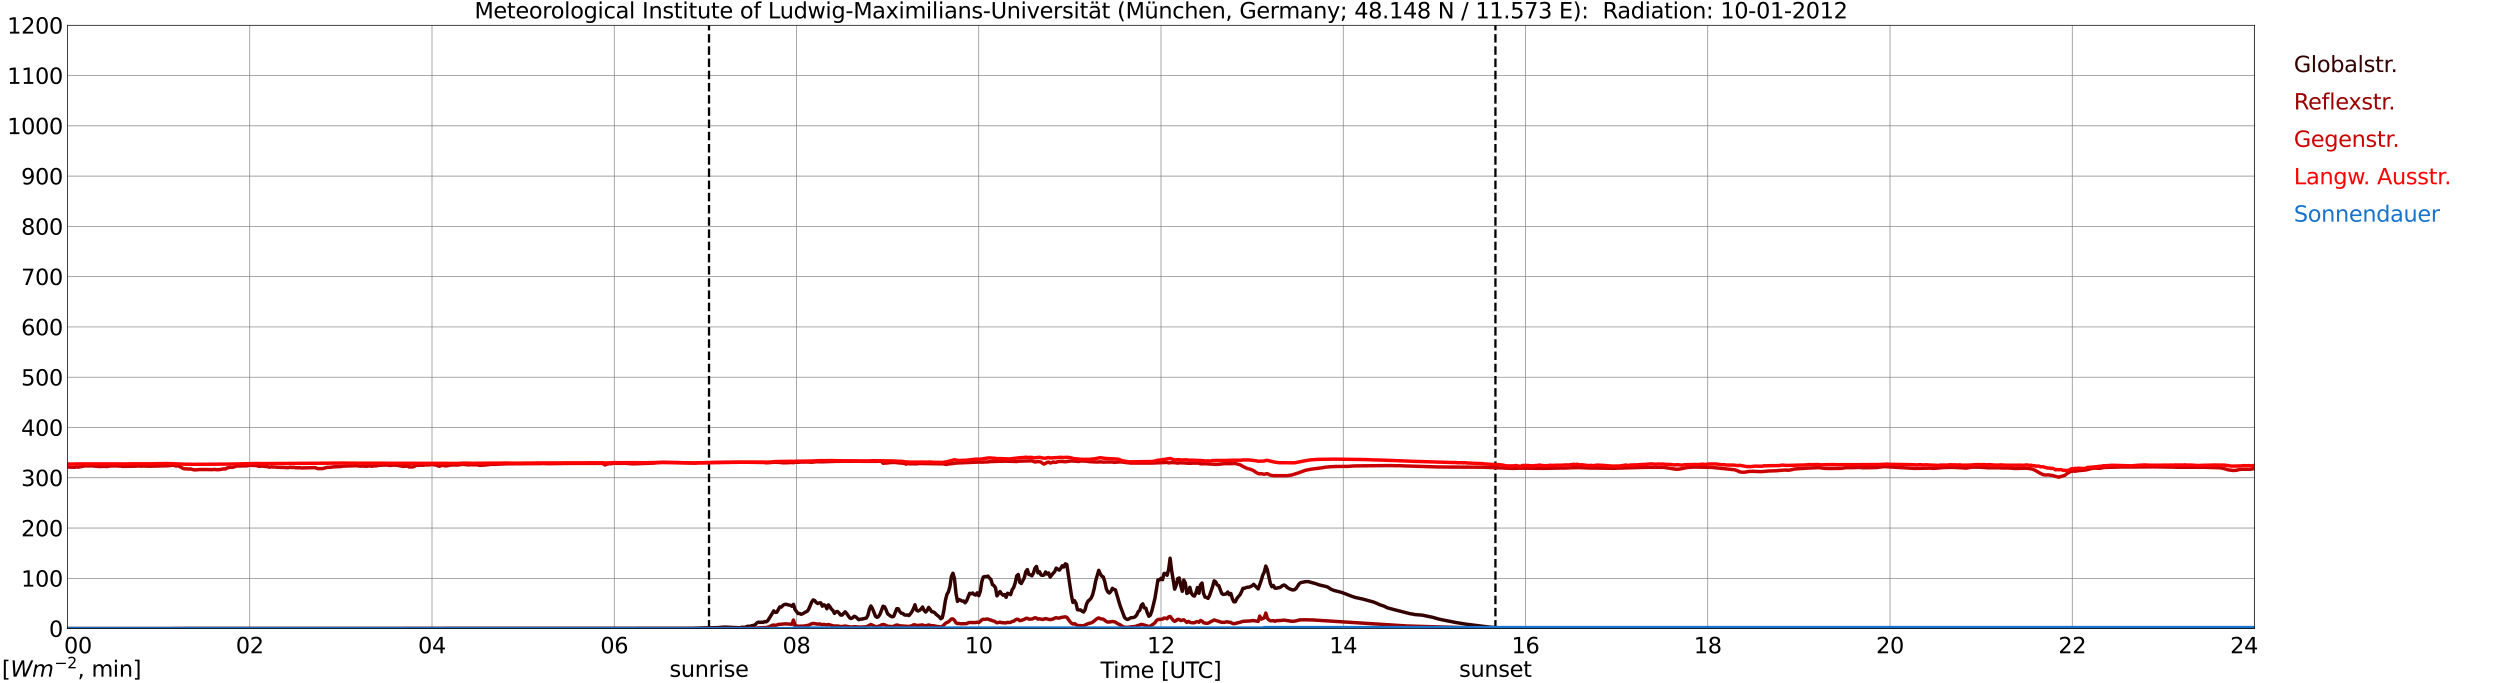 <?xml version="1.0" encoding="utf-8" standalone="no"?>
<!DOCTYPE svg PUBLIC "-//W3C//DTD SVG 1.1//EN"
  "http://www.w3.org/Graphics/SVG/1.1/DTD/svg11.dtd">
<svg xmlns:xlink="http://www.w3.org/1999/xlink" width="1085.4pt" height="296.64pt" viewBox="0 0 1085.4 296.64" xmlns="http://www.w3.org/2000/svg" version="1.1">
 <defs>
  <style type="text/css">*{stroke-linejoin: round; stroke-linecap: butt}</style>
 </defs>
 <g id="figure_1">
  <g id="patch_1">
   <path d="M 0 296.64 
L 1085.4 296.64 
L 1085.4 0 
L 0 0 
z
" style="fill: #ffffff"/>
  </g>
  <g id="axes_1">
   <g id="patch_2">
    <path d="M 29.306 272.909 
L 978.814 272.909 
L 978.814 10.976 
L 29.306 10.976 
z
" style="fill: #ffffff"/>
   </g>
   <g id="patch_3">
    <path d="M 978.814 272.909 
L 978.814 272.909 
L 978.814 10.976 
L 978.814 10.976 
z
" clip-path="url(#pecc2282d78)" style="fill: #d3d3d3; opacity: 0.25; stroke: #d3d3d3; stroke-linejoin: miter"/>
   </g>
   <g id="matplotlib.axis_1">
    <g id="xtick_1">
     <g id="line2d_1">
      <path d="M 29.306 272.909 
L 29.306 10.976 
" clip-path="url(#pecc2282d78)" style="fill: none; stroke: #808080; stroke-width: 0.3; stroke-linecap: square"/>
     </g>
     <g id="line2d_2"/>
     <g id="text_1">
      <!--    00 -->
      <g transform="translate(18.733 283.627) scale(0.095 -0.095)">
       <defs>
        <path id="DejaVuSans-20" transform="scale(0.016)"/>
        <path id="DejaVuSans-30" d="M 2034 4250 
Q 1547 4250 1301 3770 
Q 1056 3291 1056 2328 
Q 1056 1369 1301 889 
Q 1547 409 2034 409 
Q 2525 409 2770 889 
Q 3016 1369 3016 2328 
Q 3016 3291 2770 3770 
Q 2525 4250 2034 4250 
z
M 2034 4750 
Q 2819 4750 3233 4129 
Q 3647 3509 3647 2328 
Q 3647 1150 3233 529 
Q 2819 -91 2034 -91 
Q 1250 -91 836 529 
Q 422 1150 422 2328 
Q 422 3509 836 4129 
Q 1250 4750 2034 4750 
z
" transform="scale(0.016)"/>
       </defs>
       <use xlink:href="#DejaVuSans-20"/>
       <use xlink:href="#DejaVuSans-20" transform="translate(31.787 0)"/>
       <use xlink:href="#DejaVuSans-20" transform="translate(63.574 0)"/>
       <use xlink:href="#DejaVuSans-30" transform="translate(95.361 0)"/>
       <use xlink:href="#DejaVuSans-30" transform="translate(158.984 0)"/>
      </g>
     </g>
    </g>
    <g id="xtick_2">
     <g id="line2d_3">
      <path d="M 108.431 272.909 
L 108.431 10.976 
" clip-path="url(#pecc2282d78)" style="fill: none; stroke: #808080; stroke-width: 0.3; stroke-linecap: square"/>
     </g>
     <g id="line2d_4"/>
     <g id="text_2">
      <!-- 02 -->
      <g transform="translate(102.387 283.627) scale(0.095 -0.095)">
       <defs>
        <path id="DejaVuSans-32" d="M 1228 531 
L 3431 531 
L 3431 0 
L 469 0 
L 469 531 
Q 828 903 1448 1529 
Q 2069 2156 2228 2338 
Q 2531 2678 2651 2914 
Q 2772 3150 2772 3378 
Q 2772 3750 2511 3984 
Q 2250 4219 1831 4219 
Q 1534 4219 1204 4116 
Q 875 4013 500 3803 
L 500 4441 
Q 881 4594 1212 4672 
Q 1544 4750 1819 4750 
Q 2544 4750 2975 4387 
Q 3406 4025 3406 3419 
Q 3406 3131 3298 2873 
Q 3191 2616 2906 2266 
Q 2828 2175 2409 1742 
Q 1991 1309 1228 531 
z
" transform="scale(0.016)"/>
       </defs>
       <use xlink:href="#DejaVuSans-30"/>
       <use xlink:href="#DejaVuSans-32" transform="translate(63.623 0)"/>
      </g>
     </g>
    </g>
    <g id="xtick_3">
     <g id="line2d_5">
      <path d="M 187.557 272.909 
L 187.557 10.976 
" clip-path="url(#pecc2282d78)" style="fill: none; stroke: #808080; stroke-width: 0.3; stroke-linecap: square"/>
     </g>
     <g id="line2d_6"/>
     <g id="text_3">
      <!-- 04 -->
      <g transform="translate(181.513 283.627) scale(0.095 -0.095)">
       <defs>
        <path id="DejaVuSans-34" d="M 2419 4116 
L 825 1625 
L 2419 1625 
L 2419 4116 
z
M 2253 4666 
L 3047 4666 
L 3047 1625 
L 3713 1625 
L 3713 1100 
L 3047 1100 
L 3047 0 
L 2419 0 
L 2419 1100 
L 313 1100 
L 313 1709 
L 2253 4666 
z
" transform="scale(0.016)"/>
       </defs>
       <use xlink:href="#DejaVuSans-30"/>
       <use xlink:href="#DejaVuSans-34" transform="translate(63.623 0)"/>
      </g>
     </g>
    </g>
    <g id="xtick_4">
     <g id="line2d_7">
      <path d="M 266.683 272.909 
L 266.683 10.976 
" clip-path="url(#pecc2282d78)" style="fill: none; stroke: #808080; stroke-width: 0.3; stroke-linecap: square"/>
     </g>
     <g id="line2d_8"/>
     <g id="text_4">
      <!-- 06 -->
      <g transform="translate(260.638 283.627) scale(0.095 -0.095)">
       <defs>
        <path id="DejaVuSans-36" d="M 2113 2584 
Q 1688 2584 1439 2293 
Q 1191 2003 1191 1497 
Q 1191 994 1439 701 
Q 1688 409 2113 409 
Q 2538 409 2786 701 
Q 3034 994 3034 1497 
Q 3034 2003 2786 2293 
Q 2538 2584 2113 2584 
z
M 3366 4563 
L 3366 3988 
Q 3128 4100 2886 4159 
Q 2644 4219 2406 4219 
Q 1781 4219 1451 3797 
Q 1122 3375 1075 2522 
Q 1259 2794 1537 2939 
Q 1816 3084 2150 3084 
Q 2853 3084 3261 2657 
Q 3669 2231 3669 1497 
Q 3669 778 3244 343 
Q 2819 -91 2113 -91 
Q 1303 -91 875 529 
Q 447 1150 447 2328 
Q 447 3434 972 4092 
Q 1497 4750 2381 4750 
Q 2619 4750 2861 4703 
Q 3103 4656 3366 4563 
z
" transform="scale(0.016)"/>
       </defs>
       <use xlink:href="#DejaVuSans-30"/>
       <use xlink:href="#DejaVuSans-36" transform="translate(63.623 0)"/>
      </g>
     </g>
    </g>
    <g id="xtick_5">
     <g id="line2d_9">
      <path d="M 345.808 272.909 
L 345.808 10.976 
" clip-path="url(#pecc2282d78)" style="fill: none; stroke: #808080; stroke-width: 0.3; stroke-linecap: square"/>
     </g>
     <g id="line2d_10"/>
     <g id="text_5">
      <!-- 08 -->
      <g transform="translate(339.764 283.627) scale(0.095 -0.095)">
       <defs>
        <path id="DejaVuSans-38" d="M 2034 2216 
Q 1584 2216 1326 1975 
Q 1069 1734 1069 1313 
Q 1069 891 1326 650 
Q 1584 409 2034 409 
Q 2484 409 2743 651 
Q 3003 894 3003 1313 
Q 3003 1734 2745 1975 
Q 2488 2216 2034 2216 
z
M 1403 2484 
Q 997 2584 770 2862 
Q 544 3141 544 3541 
Q 544 4100 942 4425 
Q 1341 4750 2034 4750 
Q 2731 4750 3128 4425 
Q 3525 4100 3525 3541 
Q 3525 3141 3298 2862 
Q 3072 2584 2669 2484 
Q 3125 2378 3379 2068 
Q 3634 1759 3634 1313 
Q 3634 634 3220 271 
Q 2806 -91 2034 -91 
Q 1263 -91 848 271 
Q 434 634 434 1313 
Q 434 1759 690 2068 
Q 947 2378 1403 2484 
z
M 1172 3481 
Q 1172 3119 1398 2916 
Q 1625 2713 2034 2713 
Q 2441 2713 2670 2916 
Q 2900 3119 2900 3481 
Q 2900 3844 2670 4047 
Q 2441 4250 2034 4250 
Q 1625 4250 1398 4047 
Q 1172 3844 1172 3481 
z
" transform="scale(0.016)"/>
       </defs>
       <use xlink:href="#DejaVuSans-30"/>
       <use xlink:href="#DejaVuSans-38" transform="translate(63.623 0)"/>
      </g>
     </g>
    </g>
    <g id="xtick_6">
     <g id="line2d_11">
      <path d="M 424.934 272.909 
L 424.934 10.976 
" clip-path="url(#pecc2282d78)" style="fill: none; stroke: #808080; stroke-width: 0.3; stroke-linecap: square"/>
     </g>
     <g id="line2d_12"/>
     <g id="text_6">
      <!-- 10 -->
      <g transform="translate(418.89 283.627) scale(0.095 -0.095)">
       <defs>
        <path id="DejaVuSans-31" d="M 794 531 
L 1825 531 
L 1825 4091 
L 703 3866 
L 703 4441 
L 1819 4666 
L 2450 4666 
L 2450 531 
L 3481 531 
L 3481 0 
L 794 0 
L 794 531 
z
" transform="scale(0.016)"/>
       </defs>
       <use xlink:href="#DejaVuSans-31"/>
       <use xlink:href="#DejaVuSans-30" transform="translate(63.623 0)"/>
      </g>
     </g>
    </g>
    <g id="xtick_7">
     <g id="line2d_13">
      <path d="M 504.06 272.909 
L 504.06 10.976 
" clip-path="url(#pecc2282d78)" style="fill: none; stroke: #808080; stroke-width: 0.3; stroke-linecap: square"/>
     </g>
     <g id="line2d_14"/>
     <g id="text_7">
      <!-- 12 -->
      <g transform="translate(498.015 283.627) scale(0.095 -0.095)">
       <use xlink:href="#DejaVuSans-31"/>
       <use xlink:href="#DejaVuSans-32" transform="translate(63.623 0)"/>
      </g>
     </g>
    </g>
    <g id="xtick_8">
     <g id="line2d_15">
      <path d="M 583.185 272.909 
L 583.185 10.976 
" clip-path="url(#pecc2282d78)" style="fill: none; stroke: #808080; stroke-width: 0.3; stroke-linecap: square"/>
     </g>
     <g id="line2d_16"/>
     <g id="text_8">
      <!-- 14 -->
      <g transform="translate(577.141 283.627) scale(0.095 -0.095)">
       <use xlink:href="#DejaVuSans-31"/>
       <use xlink:href="#DejaVuSans-34" transform="translate(63.623 0)"/>
      </g>
     </g>
    </g>
    <g id="xtick_9">
     <g id="line2d_17">
      <path d="M 662.311 272.909 
L 662.311 10.976 
" clip-path="url(#pecc2282d78)" style="fill: none; stroke: #808080; stroke-width: 0.3; stroke-linecap: square"/>
     </g>
     <g id="line2d_18"/>
     <g id="text_9">
      <!-- 16 -->
      <g transform="translate(656.267 283.627) scale(0.095 -0.095)">
       <use xlink:href="#DejaVuSans-31"/>
       <use xlink:href="#DejaVuSans-36" transform="translate(63.623 0)"/>
      </g>
     </g>
    </g>
    <g id="xtick_10">
     <g id="line2d_19">
      <path d="M 741.437 272.909 
L 741.437 10.976 
" clip-path="url(#pecc2282d78)" style="fill: none; stroke: #808080; stroke-width: 0.3; stroke-linecap: square"/>
     </g>
     <g id="line2d_20"/>
     <g id="text_10">
      <!-- 18 -->
      <g transform="translate(735.392 283.627) scale(0.095 -0.095)">
       <use xlink:href="#DejaVuSans-31"/>
       <use xlink:href="#DejaVuSans-38" transform="translate(63.623 0)"/>
      </g>
     </g>
    </g>
    <g id="xtick_11">
     <g id="line2d_21">
      <path d="M 820.562 272.909 
L 820.562 10.976 
" clip-path="url(#pecc2282d78)" style="fill: none; stroke: #808080; stroke-width: 0.3; stroke-linecap: square"/>
     </g>
     <g id="line2d_22"/>
     <g id="text_11">
      <!-- 20 -->
      <g transform="translate(814.518 283.627) scale(0.095 -0.095)">
       <use xlink:href="#DejaVuSans-32"/>
       <use xlink:href="#DejaVuSans-30" transform="translate(63.623 0)"/>
      </g>
     </g>
    </g>
    <g id="xtick_12">
     <g id="line2d_23">
      <path d="M 899.688 272.909 
L 899.688 10.976 
" clip-path="url(#pecc2282d78)" style="fill: none; stroke: #808080; stroke-width: 0.3; stroke-linecap: square"/>
     </g>
     <g id="line2d_24"/>
     <g id="text_12">
      <!-- 22 -->
      <g transform="translate(893.644 283.627) scale(0.095 -0.095)">
       <use xlink:href="#DejaVuSans-32"/>
       <use xlink:href="#DejaVuSans-32" transform="translate(63.623 0)"/>
      </g>
     </g>
    </g>
    <g id="xtick_13">
     <g id="line2d_25">
      <path d="M 978.814 272.909 
L 978.814 10.976 
" clip-path="url(#pecc2282d78)" style="fill: none; stroke: #808080; stroke-width: 0.3; stroke-linecap: square"/>
     </g>
     <g id="line2d_26"/>
     <g id="text_13">
      <!-- 24    -->
      <g transform="translate(968.241 283.627) scale(0.095 -0.095)">
       <use xlink:href="#DejaVuSans-32"/>
       <use xlink:href="#DejaVuSans-34" transform="translate(63.623 0)"/>
       <use xlink:href="#DejaVuSans-20" transform="translate(127.246 0)"/>
       <use xlink:href="#DejaVuSans-20" transform="translate(159.033 0)"/>
       <use xlink:href="#DejaVuSans-20" transform="translate(190.82 0)"/>
      </g>
     </g>
    </g>
    <g id="text_14">
     <!-- Time [UTC] -->
     <g transform="translate(477.806 294.322) scale(0.095 -0.095)">
      <defs>
       <path id="DejaVuSans-54" d="M -19 4666 
L 3928 4666 
L 3928 4134 
L 2272 4134 
L 2272 0 
L 1638 0 
L 1638 4134 
L -19 4134 
L -19 4666 
z
" transform="scale(0.016)"/>
       <path id="DejaVuSans-69" d="M 603 3500 
L 1178 3500 
L 1178 0 
L 603 0 
L 603 3500 
z
M 603 4863 
L 1178 4863 
L 1178 4134 
L 603 4134 
L 603 4863 
z
" transform="scale(0.016)"/>
       <path id="DejaVuSans-6d" d="M 3328 2828 
Q 3544 3216 3844 3400 
Q 4144 3584 4550 3584 
Q 5097 3584 5394 3201 
Q 5691 2819 5691 2113 
L 5691 0 
L 5113 0 
L 5113 2094 
Q 5113 2597 4934 2840 
Q 4756 3084 4391 3084 
Q 3944 3084 3684 2787 
Q 3425 2491 3425 1978 
L 3425 0 
L 2847 0 
L 2847 2094 
Q 2847 2600 2669 2842 
Q 2491 3084 2119 3084 
Q 1678 3084 1418 2786 
Q 1159 2488 1159 1978 
L 1159 0 
L 581 0 
L 581 3500 
L 1159 3500 
L 1159 2956 
Q 1356 3278 1631 3431 
Q 1906 3584 2284 3584 
Q 2666 3584 2933 3390 
Q 3200 3197 3328 2828 
z
" transform="scale(0.016)"/>
       <path id="DejaVuSans-65" d="M 3597 1894 
L 3597 1613 
L 953 1613 
Q 991 1019 1311 708 
Q 1631 397 2203 397 
Q 2534 397 2845 478 
Q 3156 559 3463 722 
L 3463 178 
Q 3153 47 2828 -22 
Q 2503 -91 2169 -91 
Q 1331 -91 842 396 
Q 353 884 353 1716 
Q 353 2575 817 3079 
Q 1281 3584 2069 3584 
Q 2775 3584 3186 3129 
Q 3597 2675 3597 1894 
z
M 3022 2063 
Q 3016 2534 2758 2815 
Q 2500 3097 2075 3097 
Q 1594 3097 1305 2825 
Q 1016 2553 972 2059 
L 3022 2063 
z
" transform="scale(0.016)"/>
       <path id="DejaVuSans-5b" d="M 550 4863 
L 1875 4863 
L 1875 4416 
L 1125 4416 
L 1125 -397 
L 1875 -397 
L 1875 -844 
L 550 -844 
L 550 4863 
z
" transform="scale(0.016)"/>
       <path id="DejaVuSans-55" d="M 556 4666 
L 1191 4666 
L 1191 1831 
Q 1191 1081 1462 751 
Q 1734 422 2344 422 
Q 2950 422 3222 751 
Q 3494 1081 3494 1831 
L 3494 4666 
L 4128 4666 
L 4128 1753 
Q 4128 841 3676 375 
Q 3225 -91 2344 -91 
Q 1459 -91 1007 375 
Q 556 841 556 1753 
L 556 4666 
z
" transform="scale(0.016)"/>
       <path id="DejaVuSans-43" d="M 4122 4306 
L 4122 3641 
Q 3803 3938 3442 4084 
Q 3081 4231 2675 4231 
Q 1875 4231 1450 3742 
Q 1025 3253 1025 2328 
Q 1025 1406 1450 917 
Q 1875 428 2675 428 
Q 3081 428 3442 575 
Q 3803 722 4122 1019 
L 4122 359 
Q 3791 134 3420 21 
Q 3050 -91 2638 -91 
Q 1578 -91 968 557 
Q 359 1206 359 2328 
Q 359 3453 968 4101 
Q 1578 4750 2638 4750 
Q 3056 4750 3426 4639 
Q 3797 4528 4122 4306 
z
" transform="scale(0.016)"/>
       <path id="DejaVuSans-5d" d="M 1947 4863 
L 1947 -844 
L 622 -844 
L 622 -397 
L 1369 -397 
L 1369 4416 
L 622 4416 
L 622 4863 
L 1947 4863 
z
" transform="scale(0.016)"/>
      </defs>
      <use xlink:href="#DejaVuSans-54"/>
      <use xlink:href="#DejaVuSans-69" transform="translate(57.959 0)"/>
      <use xlink:href="#DejaVuSans-6d" transform="translate(85.742 0)"/>
      <use xlink:href="#DejaVuSans-65" transform="translate(183.154 0)"/>
      <use xlink:href="#DejaVuSans-20" transform="translate(244.678 0)"/>
      <use xlink:href="#DejaVuSans-5b" transform="translate(276.465 0)"/>
      <use xlink:href="#DejaVuSans-55" transform="translate(315.479 0)"/>
      <use xlink:href="#DejaVuSans-54" transform="translate(388.672 0)"/>
      <use xlink:href="#DejaVuSans-43" transform="translate(443.881 0)"/>
      <use xlink:href="#DejaVuSans-5d" transform="translate(513.705 0)"/>
     </g>
    </g>
   </g>
   <g id="matplotlib.axis_2">
    <g id="ytick_1">
     <g id="line2d_27">
      <path d="M 29.306 272.909 
L 978.814 272.909 
" clip-path="url(#pecc2282d78)" style="fill: none; stroke: #808080; stroke-width: 0.3; stroke-linecap: square"/>
     </g>
     <g id="line2d_28"/>
     <g id="text_15">
      <!-- 0 -->
      <g transform="translate(21.261 276.518) scale(0.095 -0.095)">
       <use xlink:href="#DejaVuSans-30"/>
      </g>
     </g>
    </g>
    <g id="ytick_2">
     <g id="line2d_29">
      <path d="M 29.306 251.081 
L 978.814 251.081 
" clip-path="url(#pecc2282d78)" style="fill: none; stroke: #808080; stroke-width: 0.3; stroke-linecap: square"/>
     </g>
     <g id="line2d_30"/>
     <g id="text_16">
      <!-- 100 -->
      <g transform="translate(9.173 254.69) scale(0.095 -0.095)">
       <use xlink:href="#DejaVuSans-31"/>
       <use xlink:href="#DejaVuSans-30" transform="translate(63.623 0)"/>
       <use xlink:href="#DejaVuSans-30" transform="translate(127.246 0)"/>
      </g>
     </g>
    </g>
    <g id="ytick_3">
     <g id="line2d_31">
      <path d="M 29.306 229.253 
L 978.814 229.253 
" clip-path="url(#pecc2282d78)" style="fill: none; stroke: #808080; stroke-width: 0.3; stroke-linecap: square"/>
     </g>
     <g id="line2d_32"/>
     <g id="text_17">
      <!-- 200 -->
      <g transform="translate(9.173 232.863) scale(0.095 -0.095)">
       <use xlink:href="#DejaVuSans-32"/>
       <use xlink:href="#DejaVuSans-30" transform="translate(63.623 0)"/>
       <use xlink:href="#DejaVuSans-30" transform="translate(127.246 0)"/>
      </g>
     </g>
    </g>
    <g id="ytick_4">
     <g id="line2d_33">
      <path d="M 29.306 207.426 
L 978.814 207.426 
" clip-path="url(#pecc2282d78)" style="fill: none; stroke: #808080; stroke-width: 0.3; stroke-linecap: square"/>
     </g>
     <g id="line2d_34"/>
     <g id="text_18">
      <!-- 300 -->
      <g transform="translate(9.173 211.035) scale(0.095 -0.095)">
       <defs>
        <path id="DejaVuSans-33" d="M 2597 2516 
Q 3050 2419 3304 2112 
Q 3559 1806 3559 1356 
Q 3559 666 3084 287 
Q 2609 -91 1734 -91 
Q 1441 -91 1130 -33 
Q 819 25 488 141 
L 488 750 
Q 750 597 1062 519 
Q 1375 441 1716 441 
Q 2309 441 2620 675 
Q 2931 909 2931 1356 
Q 2931 1769 2642 2001 
Q 2353 2234 1838 2234 
L 1294 2234 
L 1294 2753 
L 1863 2753 
Q 2328 2753 2575 2939 
Q 2822 3125 2822 3475 
Q 2822 3834 2567 4026 
Q 2313 4219 1838 4219 
Q 1578 4219 1281 4162 
Q 984 4106 628 3988 
L 628 4550 
Q 988 4650 1302 4700 
Q 1616 4750 1894 4750 
Q 2613 4750 3031 4423 
Q 3450 4097 3450 3541 
Q 3450 3153 3228 2886 
Q 3006 2619 2597 2516 
z
" transform="scale(0.016)"/>
       </defs>
       <use xlink:href="#DejaVuSans-33"/>
       <use xlink:href="#DejaVuSans-30" transform="translate(63.623 0)"/>
       <use xlink:href="#DejaVuSans-30" transform="translate(127.246 0)"/>
      </g>
     </g>
    </g>
    <g id="ytick_5">
     <g id="line2d_35">
      <path d="M 29.306 185.598 
L 978.814 185.598 
" clip-path="url(#pecc2282d78)" style="fill: none; stroke: #808080; stroke-width: 0.3; stroke-linecap: square"/>
     </g>
     <g id="line2d_36"/>
     <g id="text_19">
      <!-- 400 -->
      <g transform="translate(9.173 189.207) scale(0.095 -0.095)">
       <use xlink:href="#DejaVuSans-34"/>
       <use xlink:href="#DejaVuSans-30" transform="translate(63.623 0)"/>
       <use xlink:href="#DejaVuSans-30" transform="translate(127.246 0)"/>
      </g>
     </g>
    </g>
    <g id="ytick_6">
     <g id="line2d_37">
      <path d="M 29.306 163.77 
L 978.814 163.77 
" clip-path="url(#pecc2282d78)" style="fill: none; stroke: #808080; stroke-width: 0.3; stroke-linecap: square"/>
     </g>
     <g id="line2d_38"/>
     <g id="text_20">
      <!-- 500 -->
      <g transform="translate(9.173 167.379) scale(0.095 -0.095)">
       <defs>
        <path id="DejaVuSans-35" d="M 691 4666 
L 3169 4666 
L 3169 4134 
L 1269 4134 
L 1269 2991 
Q 1406 3038 1543 3061 
Q 1681 3084 1819 3084 
Q 2600 3084 3056 2656 
Q 3513 2228 3513 1497 
Q 3513 744 3044 326 
Q 2575 -91 1722 -91 
Q 1428 -91 1123 -41 
Q 819 9 494 109 
L 494 744 
Q 775 591 1075 516 
Q 1375 441 1709 441 
Q 2250 441 2565 725 
Q 2881 1009 2881 1497 
Q 2881 1984 2565 2268 
Q 2250 2553 1709 2553 
Q 1456 2553 1204 2497 
Q 953 2441 691 2322 
L 691 4666 
z
" transform="scale(0.016)"/>
       </defs>
       <use xlink:href="#DejaVuSans-35"/>
       <use xlink:href="#DejaVuSans-30" transform="translate(63.623 0)"/>
       <use xlink:href="#DejaVuSans-30" transform="translate(127.246 0)"/>
      </g>
     </g>
    </g>
    <g id="ytick_7">
     <g id="line2d_39">
      <path d="M 29.306 141.942 
L 978.814 141.942 
" clip-path="url(#pecc2282d78)" style="fill: none; stroke: #808080; stroke-width: 0.3; stroke-linecap: square"/>
     </g>
     <g id="line2d_40"/>
     <g id="text_21">
      <!-- 600 -->
      <g transform="translate(9.173 145.551) scale(0.095 -0.095)">
       <use xlink:href="#DejaVuSans-36"/>
       <use xlink:href="#DejaVuSans-30" transform="translate(63.623 0)"/>
       <use xlink:href="#DejaVuSans-30" transform="translate(127.246 0)"/>
      </g>
     </g>
    </g>
    <g id="ytick_8">
     <g id="line2d_41">
      <path d="M 29.306 120.114 
L 978.814 120.114 
" clip-path="url(#pecc2282d78)" style="fill: none; stroke: #808080; stroke-width: 0.3; stroke-linecap: square"/>
     </g>
     <g id="line2d_42"/>
     <g id="text_22">
      <!-- 700 -->
      <g transform="translate(9.173 123.724) scale(0.095 -0.095)">
       <defs>
        <path id="DejaVuSans-37" d="M 525 4666 
L 3525 4666 
L 3525 4397 
L 1831 0 
L 1172 0 
L 2766 4134 
L 525 4134 
L 525 4666 
z
" transform="scale(0.016)"/>
       </defs>
       <use xlink:href="#DejaVuSans-37"/>
       <use xlink:href="#DejaVuSans-30" transform="translate(63.623 0)"/>
       <use xlink:href="#DejaVuSans-30" transform="translate(127.246 0)"/>
      </g>
     </g>
    </g>
    <g id="ytick_9">
     <g id="line2d_43">
      <path d="M 29.306 98.287 
L 978.814 98.287 
" clip-path="url(#pecc2282d78)" style="fill: none; stroke: #808080; stroke-width: 0.3; stroke-linecap: square"/>
     </g>
     <g id="line2d_44"/>
     <g id="text_23">
      <!-- 800 -->
      <g transform="translate(9.173 101.896) scale(0.095 -0.095)">
       <use xlink:href="#DejaVuSans-38"/>
       <use xlink:href="#DejaVuSans-30" transform="translate(63.623 0)"/>
       <use xlink:href="#DejaVuSans-30" transform="translate(127.246 0)"/>
      </g>
     </g>
    </g>
    <g id="ytick_10">
     <g id="line2d_45">
      <path d="M 29.306 76.459 
L 978.814 76.459 
" clip-path="url(#pecc2282d78)" style="fill: none; stroke: #808080; stroke-width: 0.3; stroke-linecap: square"/>
     </g>
     <g id="line2d_46"/>
     <g id="text_24">
      <!-- 900 -->
      <g transform="translate(9.173 80.068) scale(0.095 -0.095)">
       <defs>
        <path id="DejaVuSans-39" d="M 703 97 
L 703 672 
Q 941 559 1184 500 
Q 1428 441 1663 441 
Q 2288 441 2617 861 
Q 2947 1281 2994 2138 
Q 2813 1869 2534 1725 
Q 2256 1581 1919 1581 
Q 1219 1581 811 2004 
Q 403 2428 403 3163 
Q 403 3881 828 4315 
Q 1253 4750 1959 4750 
Q 2769 4750 3195 4129 
Q 3622 3509 3622 2328 
Q 3622 1225 3098 567 
Q 2575 -91 1691 -91 
Q 1453 -91 1209 -44 
Q 966 3 703 97 
z
M 1959 2075 
Q 2384 2075 2632 2365 
Q 2881 2656 2881 3163 
Q 2881 3666 2632 3958 
Q 2384 4250 1959 4250 
Q 1534 4250 1286 3958 
Q 1038 3666 1038 3163 
Q 1038 2656 1286 2365 
Q 1534 2075 1959 2075 
z
" transform="scale(0.016)"/>
       </defs>
       <use xlink:href="#DejaVuSans-39"/>
       <use xlink:href="#DejaVuSans-30" transform="translate(63.623 0)"/>
       <use xlink:href="#DejaVuSans-30" transform="translate(127.246 0)"/>
      </g>
     </g>
    </g>
    <g id="ytick_11">
     <g id="line2d_47">
      <path d="M 29.306 54.631 
L 978.814 54.631 
" clip-path="url(#pecc2282d78)" style="fill: none; stroke: #808080; stroke-width: 0.3; stroke-linecap: square"/>
     </g>
     <g id="line2d_48"/>
     <g id="text_25">
      <!-- 1000 -->
      <g transform="translate(3.128 58.24) scale(0.095 -0.095)">
       <use xlink:href="#DejaVuSans-31"/>
       <use xlink:href="#DejaVuSans-30" transform="translate(63.623 0)"/>
       <use xlink:href="#DejaVuSans-30" transform="translate(127.246 0)"/>
       <use xlink:href="#DejaVuSans-30" transform="translate(190.869 0)"/>
      </g>
     </g>
    </g>
    <g id="ytick_12">
     <g id="line2d_49">
      <path d="M 29.306 32.803 
L 978.814 32.803 
" clip-path="url(#pecc2282d78)" style="fill: none; stroke: #808080; stroke-width: 0.3; stroke-linecap: square"/>
     </g>
     <g id="line2d_50"/>
     <g id="text_26">
      <!-- 1100 -->
      <g transform="translate(3.128 36.413) scale(0.095 -0.095)">
       <use xlink:href="#DejaVuSans-31"/>
       <use xlink:href="#DejaVuSans-31" transform="translate(63.623 0)"/>
       <use xlink:href="#DejaVuSans-30" transform="translate(127.246 0)"/>
       <use xlink:href="#DejaVuSans-30" transform="translate(190.869 0)"/>
      </g>
     </g>
    </g>
    <g id="ytick_13">
     <g id="line2d_51">
      <path d="M 29.306 10.976 
L 978.814 10.976 
" clip-path="url(#pecc2282d78)" style="fill: none; stroke: #808080; stroke-width: 0.3; stroke-linecap: square"/>
     </g>
     <g id="line2d_52"/>
     <g id="text_27">
      <!-- 1200 -->
      <g transform="translate(3.128 14.585) scale(0.095 -0.095)">
       <use xlink:href="#DejaVuSans-31"/>
       <use xlink:href="#DejaVuSans-32" transform="translate(63.623 0)"/>
       <use xlink:href="#DejaVuSans-30" transform="translate(127.246 0)"/>
       <use xlink:href="#DejaVuSans-30" transform="translate(190.869 0)"/>
      </g>
     </g>
    </g>
   </g>
   <g id="line2d_53">
    <path d="M 307.828 272.909 
L 307.828 10.976 
" clip-path="url(#pecc2282d78)" style="fill: none; stroke-dasharray: 3.7,1.6; stroke-dashoffset: 0; stroke: #000000"/>
   </g>
   <g id="line2d_54">
    <path d="M 649.255 272.909 
L 649.255 10.976 
" clip-path="url(#pecc2282d78)" style="fill: none; stroke-dasharray: 3.7,1.6; stroke-dashoffset: 0; stroke: #000000"/>
   </g>
   <g id="line2d_55">
    <path d="M 29.306 272.909 
L 300.971 272.839 
L 306.246 272.601 
L 311.521 272.494 
L 313.499 272.322 
L 314.818 272.258 
L 320.752 272.538 
L 321.411 272.516 
L 322.071 272.322 
L 323.39 272.365 
L 324.708 271.87 
L 325.368 271.977 
L 326.686 271.569 
L 327.346 271.547 
L 328.005 271.095 
L 328.665 270.386 
L 329.324 270.084 
L 329.983 270.255 
L 330.643 270.104 
L 331.302 270.235 
L 331.961 269.846 
L 332.621 269.997 
L 333.28 269.523 
L 334.599 267.478 
L 335.918 265.219 
L 336.577 265.843 
L 337.236 265.821 
L 338.555 263.497 
L 339.215 263.582 
L 339.874 262.872 
L 340.533 262.442 
L 341.193 262.355 
L 342.512 262.678 
L 343.171 262.829 
L 343.83 263.217 
L 344.49 262.399 
L 345.149 264.595 
L 346.468 266.38 
L 347.127 266.339 
L 347.787 266.703 
L 348.446 266.489 
L 349.765 265.693 
L 350.424 265.455 
L 351.083 264.507 
L 352.402 261.386 
L 353.062 260.46 
L 353.721 260.74 
L 354.38 261.602 
L 355.04 262.01 
L 355.699 261.774 
L 356.359 261.731 
L 357.018 263.195 
L 357.677 262.571 
L 358.337 262.916 
L 358.996 264.293 
L 359.655 262.613 
L 360.315 263.409 
L 360.974 264.444 
L 361.634 265.068 
L 362.293 266.317 
L 362.952 265.605 
L 363.612 265.498 
L 364.271 266.123 
L 364.93 267.004 
L 365.59 267.048 
L 366.909 265.627 
L 367.568 266.339 
L 368.887 268.231 
L 369.546 268.535 
L 370.206 268.168 
L 370.865 267.565 
L 371.524 267.845 
L 372.843 269.05 
L 373.502 268.814 
L 374.162 268.792 
L 376.14 268.318 
L 376.799 267.177 
L 377.459 264.444 
L 378.118 263.086 
L 378.777 264.206 
L 380.096 267.522 
L 380.756 268.017 
L 381.415 267.716 
L 382.074 266.618 
L 383.393 263.195 
L 384.053 263.475 
L 384.712 264.789 
L 385.371 266.509 
L 386.69 267.5 
L 387.349 267.801 
L 388.009 267.587 
L 389.328 264.293 
L 389.987 264.293 
L 390.646 265.52 
L 391.306 266.251 
L 391.965 266.317 
L 392.624 266.941 
L 393.284 267.092 
L 393.943 266.941 
L 394.603 267.242 
L 395.262 266.509 
L 395.921 265.605 
L 396.581 264.293 
L 397.24 262.571 
L 397.899 264.896 
L 398.559 265.282 
L 399.218 264.981 
L 399.878 264.444 
L 400.537 263.54 
L 401.196 264.959 
L 401.856 265.714 
L 402.515 265.046 
L 403.175 263.711 
L 403.834 264.507 
L 404.493 265.605 
L 405.153 265.649 
L 405.812 266.016 
L 406.471 266.769 
L 407.79 267.823 
L 408.45 268.641 
L 409.109 268.19 
L 409.768 265.175 
L 410.428 260.805 
L 411.087 258.158 
L 411.746 256.975 
L 412.406 254.713 
L 413.065 250.321 
L 413.725 248.881 
L 414.384 251.14 
L 415.043 257.555 
L 415.703 261.107 
L 416.362 260.288 
L 417.022 260.57 
L 417.681 260.978 
L 418.34 260.912 
L 419 261.709 
L 419.659 260.893 
L 420.978 257.577 
L 421.637 257.791 
L 422.297 257.448 
L 422.956 258.136 
L 423.615 258.33 
L 424.275 257.383 
L 424.934 258.609 
L 425.593 256.802 
L 426.253 252.539 
L 426.912 250.516 
L 427.572 250.321 
L 428.231 250.365 
L 428.89 250.108 
L 429.55 250.924 
L 430.209 251.548 
L 430.869 253.788 
L 431.528 254.218 
L 432.187 255.165 
L 432.847 258.697 
L 434.165 256.824 
L 434.825 257.791 
L 435.484 258.415 
L 436.144 258.136 
L 436.803 259.321 
L 437.462 257.555 
L 438.781 258.179 
L 439.44 256.027 
L 440.1 255.08 
L 440.759 253.098 
L 441.419 250.042 
L 442.078 249.418 
L 442.737 252.819 
L 443.397 253.336 
L 444.716 250.839 
L 445.375 248.169 
L 446.034 247.287 
L 446.694 249.418 
L 447.353 249.568 
L 448.012 249.998 
L 448.672 248.815 
L 449.331 246.685 
L 449.991 245.93 
L 450.65 248.73 
L 451.309 248.191 
L 451.969 249.612 
L 452.628 249.826 
L 453.287 249.612 
L 453.947 248.32 
L 454.606 249.223 
L 455.266 248.75 
L 455.925 250.538 
L 457.244 248.859 
L 457.903 248.191 
L 458.563 246.663 
L 459.881 247.523 
L 460.541 246.77 
L 461.2 245.628 
L 461.859 246.168 
L 462.519 244.79 
L 463.178 245.113 
L 465.156 258.396 
L 465.816 261.558 
L 466.475 260.762 
L 467.134 261.838 
L 467.794 264.702 
L 468.453 264.83 
L 469.113 264.789 
L 469.772 265.348 
L 470.431 265.714 
L 471.091 264.723 
L 471.75 262.204 
L 472.409 260.956 
L 473.069 260.419 
L 473.728 259.664 
L 474.388 258.158 
L 475.047 255.575 
L 475.706 252.153 
L 477.025 247.61 
L 477.685 249.16 
L 478.344 250.129 
L 479.003 250.472 
L 479.663 252.561 
L 480.322 255.639 
L 480.981 256.975 
L 481.641 257.468 
L 482.3 256.78 
L 482.96 255.425 
L 483.619 255.898 
L 484.278 256.091 
L 486.256 262.829 
L 488.235 268.102 
L 488.894 268.685 
L 489.553 268.943 
L 490.213 268.663 
L 490.872 268.231 
L 492.191 268.08 
L 492.85 267.757 
L 493.51 267.004 
L 494.169 265.542 
L 494.828 265.003 
L 495.488 262.851 
L 496.147 262.161 
L 496.807 263.905 
L 497.466 264.034 
L 498.125 266.079 
L 498.785 267.565 
L 499.444 267.07 
L 500.103 265.197 
L 501.422 259.795 
L 502.741 251.742 
L 503.4 251.808 
L 504.06 251.074 
L 504.719 251.679 
L 505.379 248.988 
L 506.038 248.966 
L 506.697 249.763 
L 507.357 247.331 
L 508.016 242.356 
L 508.675 247.652 
L 509.994 255.789 
L 510.654 254.089 
L 511.313 251.227 
L 511.972 250.924 
L 512.632 254.261 
L 513.291 256.715 
L 513.95 251.83 
L 514.61 253.098 
L 515.269 257.662 
L 515.929 257.254 
L 516.588 254.993 
L 517.247 257.533 
L 517.907 258.502 
L 518.566 258.804 
L 519.226 257.317 
L 519.885 255.102 
L 520.544 257.577 
L 521.204 253.916 
L 521.863 253.12 
L 522.522 257.599 
L 523.182 259.234 
L 523.841 259.406 
L 524.501 259.795 
L 525.16 258.502 
L 526.479 254.65 
L 527.138 252.194 
L 527.797 252.605 
L 528.457 253.982 
L 529.116 254.24 
L 530.435 257.662 
L 531.094 258.072 
L 532.413 257.856 
L 533.073 257.038 
L 533.732 258.223 
L 534.391 257.662 
L 535.051 260.009 
L 535.71 261.301 
L 536.369 261.235 
L 537.029 259.773 
L 538.348 258.223 
L 539.007 256.975 
L 539.666 255.403 
L 540.326 255.444 
L 540.985 255.102 
L 541.644 254.951 
L 542.304 254.929 
L 543.623 254.327 
L 544.282 253.681 
L 546.26 255.682 
L 547.579 251.98 
L 548.238 249.719 
L 548.898 248.342 
L 549.557 245.759 
L 550.216 247.351 
L 551.535 253.314 
L 552.195 254.735 
L 552.854 254.196 
L 553.513 255.337 
L 554.173 255.403 
L 554.832 255.187 
L 555.491 255.124 
L 556.151 254.779 
L 556.81 254.24 
L 557.47 253.982 
L 558.129 254.305 
L 558.788 254.971 
L 559.448 255.444 
L 560.766 256.027 
L 561.426 256.134 
L 562.085 256.005 
L 562.745 255.444 
L 564.063 253.443 
L 564.723 252.947 
L 566.701 252.539 
L 568.02 252.517 
L 571.317 253.421 
L 572.635 253.916 
L 575.932 254.691 
L 576.592 254.971 
L 577.91 255.855 
L 579.229 256.372 
L 581.207 256.865 
L 582.526 257.21 
L 587.142 258.976 
L 588.46 259.406 
L 591.757 260.116 
L 595.054 261.021 
L 596.373 261.386 
L 597.692 261.925 
L 599.011 262.549 
L 600.989 263.195 
L 602.307 263.883 
L 606.264 264.939 
L 612.198 266.446 
L 613.517 266.64 
L 614.176 266.812 
L 617.473 267.07 
L 622.089 268.039 
L 624.726 268.792 
L 628.023 269.48 
L 629.342 269.718 
L 631.98 270.255 
L 635.276 270.794 
L 636.595 271.01 
L 647.145 272.322 
L 648.464 272.387 
L 650.442 272.538 
L 654.399 272.861 
L 655.717 272.861 
L 657.695 272.902 
L 660.992 272.909 
L 671.542 272.909 
L 978.154 272.909 
L 978.154 272.909 
" clip-path="url(#pecc2282d78)" style="fill: none; stroke: #330000; stroke-width: 1.5; stroke-linecap: square"/>
   </g>
   <g id="line2d_56">
    <path d="M 29.306 272.909 
L 325.368 272.824 
L 331.961 272.457 
L 332.621 272.479 
L 333.94 272.112 
L 335.258 271.468 
L 335.918 271.381 
L 336.577 271.468 
L 337.236 271.381 
L 337.896 271.101 
L 341.193 270.844 
L 343.83 271.036 
L 344.49 269.185 
L 345.149 271.51 
L 346.468 271.876 
L 349.105 271.811 
L 351.083 271.446 
L 352.402 270.8 
L 353.062 270.671 
L 355.04 270.973 
L 355.699 270.885 
L 357.018 271.208 
L 357.677 271.08 
L 358.996 271.359 
L 359.655 271.101 
L 361.634 271.704 
L 362.293 271.791 
L 363.612 271.769 
L 364.93 272.005 
L 365.59 272.005 
L 366.909 271.811 
L 369.546 272.263 
L 370.865 272.071 
L 373.502 272.263 
L 376.14 272.134 
L 378.118 271.123 
L 380.096 272.049 
L 380.756 272.071 
L 382.074 271.682 
L 382.734 271.296 
L 383.393 271.145 
L 384.053 271.252 
L 385.371 271.876 
L 387.349 272.049 
L 388.009 271.898 
L 388.668 271.553 
L 389.328 271.359 
L 389.987 271.468 
L 390.646 271.704 
L 393.943 271.942 
L 394.603 271.983 
L 395.921 271.682 
L 396.581 271.296 
L 397.24 271.252 
L 397.899 271.575 
L 399.218 271.468 
L 400.537 271.318 
L 401.196 271.597 
L 401.856 271.704 
L 403.175 271.318 
L 404.493 271.682 
L 405.153 271.638 
L 406.471 271.92 
L 408.45 272.199 
L 409.109 271.983 
L 410.428 270.693 
L 411.087 270.239 
L 411.746 270.025 
L 413.065 268.711 
L 413.725 268.711 
L 414.384 269.314 
L 415.043 270.37 
L 415.703 270.757 
L 416.362 270.671 
L 417.022 270.822 
L 419.659 270.757 
L 420.318 270.412 
L 420.978 270.261 
L 423.615 270.283 
L 424.275 270.132 
L 424.934 270.283 
L 425.593 269.768 
L 426.253 269.1 
L 426.912 268.862 
L 427.572 268.927 
L 428.231 268.777 
L 428.89 268.755 
L 429.55 269.078 
L 430.209 269.185 
L 430.869 269.508 
L 431.528 269.637 
L 432.847 270.412 
L 434.165 270.089 
L 434.825 270.348 
L 435.484 270.305 
L 436.144 270.455 
L 436.803 270.412 
L 437.462 270.22 
L 438.122 270.283 
L 438.781 270.198 
L 439.44 269.809 
L 440.1 269.724 
L 440.759 269.185 
L 441.419 268.84 
L 442.078 268.906 
L 442.737 269.464 
L 443.397 269.357 
L 444.716 268.884 
L 445.375 268.454 
L 446.034 268.432 
L 446.694 268.82 
L 448.012 268.777 
L 449.331 268.196 
L 449.991 268.347 
L 450.65 268.82 
L 451.309 268.648 
L 452.628 268.971 
L 453.947 268.561 
L 455.925 269.034 
L 457.244 268.733 
L 457.903 268.366 
L 458.563 268.174 
L 459.222 268.366 
L 459.881 268.347 
L 460.541 268.109 
L 462.519 267.808 
L 463.178 268.024 
L 464.497 269.809 
L 465.156 270.543 
L 465.816 270.907 
L 466.475 270.757 
L 467.794 271.575 
L 470.431 271.66 
L 472.409 270.757 
L 473.728 270.412 
L 474.388 270.132 
L 476.366 268.519 
L 477.025 268.281 
L 477.685 268.626 
L 479.003 268.82 
L 480.322 269.831 
L 480.981 270.089 
L 482.3 269.96 
L 482.96 269.809 
L 484.278 270.089 
L 484.938 270.584 
L 486.256 271.252 
L 487.575 272.112 
L 488.235 272.328 
L 489.553 272.372 
L 490.872 272.199 
L 492.85 271.983 
L 495.488 271.101 
L 496.147 271.167 
L 498.785 272.005 
L 499.444 271.811 
L 500.763 270.929 
L 501.422 270.37 
L 502.082 269.445 
L 502.741 268.971 
L 504.06 268.862 
L 504.719 268.777 
L 505.379 268.325 
L 506.038 268.41 
L 506.697 268.648 
L 507.357 267.808 
L 508.016 267.635 
L 509.335 269.314 
L 509.994 269.787 
L 510.654 269.401 
L 511.313 268.884 
L 511.972 268.949 
L 512.632 269.401 
L 513.95 269.078 
L 515.269 270.239 
L 515.929 269.787 
L 516.588 270.132 
L 517.247 270.348 
L 518.566 270.37 
L 519.226 270.004 
L 519.885 269.875 
L 520.544 270.176 
L 521.204 269.401 
L 521.863 269.659 
L 522.522 270.392 
L 523.841 270.606 
L 524.501 270.543 
L 527.138 269.163 
L 530.435 270.198 
L 531.754 270.198 
L 532.413 269.938 
L 534.391 270.239 
L 535.051 270.65 
L 535.71 270.8 
L 538.348 270.176 
L 539.666 269.746 
L 540.985 269.68 
L 542.963 269.574 
L 543.623 269.445 
L 544.282 269.445 
L 546.26 269.787 
L 546.919 267.463 
L 547.579 268.82 
L 548.898 268.238 
L 549.557 266.173 
L 550.216 268.388 
L 550.876 269.122 
L 551.535 269.486 
L 552.195 269.552 
L 552.854 269.401 
L 553.513 269.724 
L 554.173 269.464 
L 556.151 269.379 
L 557.47 269.229 
L 560.766 269.724 
L 562.085 269.68 
L 563.404 269.379 
L 564.063 269.163 
L 566.042 269.078 
L 569.998 269.163 
L 610.879 271.769 
L 648.464 272.909 
L 978.154 272.909 
L 978.154 272.909 
" clip-path="url(#pecc2282d78)" style="fill: none; stroke: #990000; stroke-width: 1.5; stroke-linecap: square"/>
   </g>
   <g id="line2d_57">
    <path d="M 29.306 202.652 
L 29.965 202.805 
L 32.603 202.879 
L 33.262 202.628 
L 33.921 202.842 
L 36.559 202.307 
L 37.878 202.305 
L 39.856 202.265 
L 43.153 202.558 
L 45.79 202.462 
L 46.45 202.582 
L 47.768 202.3 
L 50.406 202.274 
L 51.725 202.368 
L 52.384 202.342 
L 53.043 202.486 
L 58.978 202.403 
L 59.637 202.298 
L 61.615 202.396 
L 62.275 202.324 
L 64.912 202.412 
L 72.825 202.241 
L 75.462 201.936 
L 76.122 202.309 
L 77.441 202.255 
L 79.419 203.348 
L 80.078 203.525 
L 81.397 203.579 
L 82.056 203.66 
L 82.716 203.575 
L 84.034 203.942 
L 84.694 204.007 
L 86.672 203.857 
L 89.969 203.852 
L 91.288 203.898 
L 92.606 203.863 
L 93.266 203.778 
L 93.925 203.929 
L 95.244 203.885 
L 97.222 203.538 
L 97.881 203.614 
L 98.541 203.187 
L 99.86 202.837 
L 100.519 202.94 
L 101.178 202.837 
L 103.156 202.239 
L 103.816 202.361 
L 105.794 202.255 
L 107.113 202.255 
L 108.431 202.006 
L 111.728 202.174 
L 112.388 202.508 
L 113.707 202.353 
L 116.344 202.645 
L 117.003 202.879 
L 117.663 202.691 
L 118.982 202.763 
L 119.641 202.767 
L 120.3 202.894 
L 122.278 202.925 
L 124.257 202.994 
L 124.916 203.036 
L 126.235 202.842 
L 126.894 202.968 
L 127.553 202.912 
L 128.213 203.08 
L 130.191 203.064 
L 130.85 203.163 
L 136.125 203.032 
L 136.785 203.053 
L 138.104 203.481 
L 140.082 203.44 
L 142.06 202.901 
L 143.379 202.881 
L 144.697 202.693 
L 147.994 202.554 
L 148.654 202.396 
L 154.588 202.204 
L 156.566 202.405 
L 157.226 202.324 
L 159.204 202.453 
L 160.523 202.248 
L 161.182 202.438 
L 161.841 202.39 
L 162.501 202.226 
L 163.16 202.316 
L 164.479 202.012 
L 166.457 201.936 
L 167.776 201.925 
L 168.435 201.934 
L 169.094 202.091 
L 171.073 201.916 
L 172.391 202.03 
L 174.37 202.355 
L 175.029 202.506 
L 177.007 202.335 
L 177.666 202.77 
L 178.326 202.678 
L 178.985 202.783 
L 179.645 202.567 
L 180.963 201.993 
L 181.623 202.058 
L 182.941 201.96 
L 183.601 202.008 
L 184.92 201.835 
L 186.238 201.877 
L 187.557 201.661 
L 189.535 201.953 
L 190.195 202.3 
L 190.854 202.436 
L 191.513 202.124 
L 192.173 202.032 
L 193.492 202.309 
L 194.151 202.237 
L 195.47 201.918 
L 196.788 201.862 
L 198.767 201.892 
L 200.745 201.587 
L 202.063 201.702 
L 203.382 201.87 
L 204.042 201.766 
L 206.02 201.803 
L 207.339 201.785 
L 207.998 202.049 
L 209.317 201.988 
L 210.635 201.905 
L 213.273 201.569 
L 214.592 201.6 
L 217.229 201.491 
L 218.548 201.425 
L 219.867 201.375 
L 235.033 201.27 
L 235.692 201.202 
L 237.67 201.318 
L 244.264 201.235 
L 246.901 201.207 
L 249.539 201.183 
L 261.408 201.198 
L 262.067 201.438 
L 262.726 201.879 
L 263.386 201.545 
L 264.705 201.283 
L 265.364 201.333 
L 266.023 201.174 
L 271.958 201.163 
L 274.595 201.388 
L 276.573 201.34 
L 283.827 201.056 
L 285.145 200.884 
L 287.783 200.74 
L 291.08 200.788 
L 295.036 200.862 
L 301.63 201.063 
L 302.949 200.914 
L 305.586 200.925 
L 308.883 200.816 
L 321.411 200.705 
L 324.049 200.694 
L 331.961 200.807 
L 332.621 200.945 
L 333.94 200.873 
L 335.258 200.751 
L 336.577 200.687 
L 338.555 200.779 
L 339.874 200.938 
L 341.852 200.908 
L 343.171 200.814 
L 343.83 200.799 
L 344.49 200.908 
L 345.149 200.668 
L 346.468 200.737 
L 347.787 200.62 
L 350.424 200.589 
L 352.402 200.694 
L 354.38 200.469 
L 357.018 200.502 
L 362.952 200.292 
L 370.206 200.251 
L 371.524 200.198 
L 374.821 200.299 
L 382.734 200.277 
L 383.393 201.133 
L 385.371 201.002 
L 386.69 200.805 
L 388.668 200.79 
L 389.987 200.954 
L 392.624 201.165 
L 393.284 201.508 
L 393.943 201.342 
L 397.899 201.384 
L 399.218 201.231 
L 409.768 201.395 
L 410.428 201.595 
L 411.087 201.63 
L 411.746 201.434 
L 413.065 201.329 
L 415.043 201.045 
L 424.275 200.633 
L 425.593 200.62 
L 426.253 200.657 
L 427.572 200.574 
L 428.89 200.563 
L 429.55 200.43 
L 431.528 200.347 
L 436.144 200.22 
L 440.1 200.323 
L 441.419 200.384 
L 442.737 200.161 
L 443.397 200.205 
L 444.716 200.155 
L 448.012 200.083 
L 449.331 200.58 
L 450.65 200.393 
L 451.309 200.417 
L 451.969 200.622 
L 452.628 201.15 
L 453.287 201.493 
L 453.947 201.202 
L 454.606 200.727 
L 455.266 200.613 
L 455.925 201.006 
L 456.584 200.897 
L 457.244 200.541 
L 457.903 200.764 
L 458.563 200.705 
L 459.222 200.447 
L 460.541 200.305 
L 462.519 200.476 
L 463.838 200.288 
L 465.156 200.12 
L 468.453 200.353 
L 469.113 200.153 
L 470.431 200.157 
L 471.75 200.251 
L 473.069 200.438 
L 475.706 200.569 
L 477.025 200.585 
L 477.685 200.5 
L 479.003 200.613 
L 482.96 200.567 
L 483.619 200.751 
L 486.256 200.537 
L 486.916 200.565 
L 488.235 200.744 
L 490.872 201.043 
L 492.191 201.032 
L 495.488 201.054 
L 500.103 201.045 
L 505.379 200.825 
L 506.697 200.755 
L 507.357 200.984 
L 508.675 200.823 
L 509.994 200.868 
L 511.313 201.078 
L 511.972 200.932 
L 513.291 200.96 
L 516.588 201.161 
L 517.907 201.067 
L 519.885 201.071 
L 520.544 201.152 
L 521.204 201.366 
L 523.182 201.342 
L 528.457 201.63 
L 531.754 201.272 
L 533.073 201.322 
L 536.369 201.25 
L 538.348 201.761 
L 540.326 202.885 
L 541.644 203.44 
L 542.963 203.774 
L 544.282 204.33 
L 544.941 204.854 
L 546.26 205.596 
L 546.919 205.723 
L 547.579 205.618 
L 548.898 205.957 
L 549.557 205.732 
L 550.216 205.633 
L 551.535 206.306 
L 552.854 206.515 
L 558.788 206.513 
L 560.766 206.232 
L 563.404 205.42 
L 566.701 204.199 
L 568.679 203.787 
L 570.657 203.514 
L 573.954 203.106 
L 575.273 202.861 
L 577.251 202.667 
L 579.889 202.523 
L 585.164 202.486 
L 587.801 202.298 
L 589.779 202.257 
L 603.626 202.134 
L 606.264 202.207 
L 607.582 202.178 
L 609.561 202.272 
L 623.408 202.702 
L 628.023 202.765 
L 643.848 202.848 
L 657.036 203.366 
L 659.674 203.27 
L 670.224 203.355 
L 673.521 203.296 
L 675.499 203.25 
L 677.477 203.224 
L 680.114 203.202 
L 682.092 203.084 
L 685.389 203.016 
L 690.664 203.232 
L 692.643 203.215 
L 699.896 203.328 
L 701.874 203.267 
L 715.062 202.888 
L 722.315 202.898 
L 727.59 203.724 
L 728.909 203.702 
L 731.546 203.163 
L 732.865 202.949 
L 735.502 202.763 
L 743.415 202.946 
L 753.306 203.985 
L 754.624 204.509 
L 755.284 204.839 
L 756.602 205.046 
L 757.921 204.955 
L 759.24 204.677 
L 761.218 204.632 
L 764.515 204.769 
L 765.834 204.677 
L 767.812 204.481 
L 769.79 204.431 
L 771.109 204.378 
L 774.406 204.097 
L 775.725 204.092 
L 776.384 204.173 
L 777.703 203.972 
L 779.021 203.636 
L 784.296 203.265 
L 788.253 203.091 
L 789.572 203.016 
L 792.209 203.348 
L 794.187 203.409 
L 796.825 203.376 
L 799.462 203.342 
L 801.44 203.034 
L 804.737 203.038 
L 807.375 202.929 
L 808.694 203.091 
L 814.628 203.01 
L 817.925 202.573 
L 831.112 203.359 
L 833.091 203.333 
L 837.706 203.252 
L 839.684 203.361 
L 843.641 203.005 
L 846.938 202.898 
L 848.916 202.957 
L 851.553 203.093 
L 853.531 203.252 
L 856.169 202.818 
L 859.466 202.837 
L 863.422 203.121 
L 867.378 203.086 
L 869.357 203.189 
L 872.653 203.208 
L 874.632 203.396 
L 878.588 203.318 
L 879.907 203.298 
L 881.225 203.444 
L 882.544 203.715 
L 883.863 204.357 
L 885.841 205.498 
L 887.16 206.131 
L 888.479 206.232 
L 889.138 206.157 
L 891.116 206.452 
L 893.754 207.172 
L 896.391 206.404 
L 897.71 205.402 
L 899.029 204.669 
L 899.688 204.549 
L 901.007 204.59 
L 902.326 204.352 
L 905.622 204.04 
L 906.941 203.704 
L 908.26 203.342 
L 909.579 203.246 
L 911.557 203.328 
L 913.535 202.966 
L 920.788 202.743 
L 926.723 202.757 
L 934.635 202.68 
L 943.207 202.8 
L 945.185 202.881 
L 948.482 202.877 
L 953.757 202.877 
L 955.076 202.901 
L 956.395 202.861 
L 962.329 203.043 
L 963.648 203.088 
L 964.967 203.285 
L 967.604 204.025 
L 969.582 204.278 
L 970.901 204.184 
L 972.22 203.857 
L 972.879 203.748 
L 976.836 203.754 
L 978.154 203.521 
L 978.154 203.521 
" clip-path="url(#pecc2282d78)" style="fill: none; stroke: #cc0000; stroke-width: 1.5; stroke-linecap: square"/>
   </g>
   <g id="line2d_58">
    <path d="M 29.306 201.445 
L 31.284 201.473 
L 34.581 201.397 
L 50.406 201.392 
L 51.725 201.399 
L 54.362 201.427 
L 56.34 201.373 
L 65.572 201.349 
L 70.187 201.266 
L 72.825 201.253 
L 79.419 201.497 
L 80.737 201.552 
L 82.056 201.528 
L 83.375 201.582 
L 87.991 201.567 
L 99.86 201.48 
L 106.453 201.327 
L 107.772 201.312 
L 111.069 201.218 
L 114.366 201.266 
L 146.676 201.067 
L 149.313 201.03 
L 151.291 201.078 
L 198.767 201.183 
L 200.085 201.113 
L 202.063 201.056 
L 205.36 201.15 
L 207.339 201.095 
L 208.657 201.128 
L 212.614 201.082 
L 216.57 201.082 
L 219.867 201.01 
L 221.186 201.047 
L 223.164 201.093 
L 224.482 201.074 
L 227.12 201.061 
L 231.736 201.032 
L 233.054 200.993 
L 235.692 201.01 
L 238.329 200.978 
L 239.648 200.98 
L 262.067 200.921 
L 262.726 201.017 
L 267.342 200.842 
L 268.002 200.899 
L 269.32 200.855 
L 273.277 200.873 
L 274.595 200.851 
L 279.87 200.89 
L 285.805 200.779 
L 288.442 200.792 
L 294.377 200.842 
L 301.63 201.021 
L 304.267 200.877 
L 320.752 200.668 
L 322.73 200.698 
L 326.027 200.679 
L 334.599 200.615 
L 336.577 200.386 
L 343.83 200.262 
L 344.49 200.39 
L 345.149 200.257 
L 352.402 200.155 
L 355.04 200.026 
L 356.359 199.984 
L 358.337 199.989 
L 360.974 199.956 
L 363.612 200.015 
L 371.524 200.113 
L 376.799 200.166 
L 378.777 200.028 
L 387.349 200.1 
L 389.987 200.244 
L 391.306 200.253 
L 393.284 200.561 
L 393.943 200.526 
L 394.603 200.652 
L 401.196 200.609 
L 402.515 200.639 
L 403.834 200.587 
L 405.812 200.733 
L 407.131 200.716 
L 409.109 200.779 
L 411.087 200.469 
L 414.384 199.607 
L 415.703 199.882 
L 417.022 199.915 
L 418.34 199.838 
L 419.659 199.805 
L 423.615 199.343 
L 425.593 199.371 
L 428.89 198.841 
L 430.209 198.817 
L 430.869 198.939 
L 431.528 198.904 
L 432.847 199.131 
L 434.165 199.089 
L 435.484 199.162 
L 436.803 199.199 
L 438.122 199.271 
L 442.737 198.721 
L 444.056 198.67 
L 445.375 198.491 
L 446.034 198.614 
L 448.012 198.574 
L 448.672 198.81 
L 451.309 198.544 
L 452.628 198.825 
L 453.287 198.932 
L 453.947 198.9 
L 455.266 198.633 
L 455.925 198.832 
L 459.881 198.605 
L 460.541 198.52 
L 461.2 198.653 
L 463.178 198.537 
L 464.497 198.657 
L 466.475 199.181 
L 467.134 199.17 
L 469.113 199.399 
L 473.069 199.428 
L 475.706 199.105 
L 477.685 198.692 
L 479.003 198.913 
L 480.322 199.05 
L 481.641 199.124 
L 483.619 199.242 
L 485.597 199.365 
L 487.575 200.146 
L 488.235 200.185 
L 489.553 200.434 
L 490.872 200.506 
L 499.444 200.373 
L 500.763 200.299 
L 502.741 199.786 
L 503.4 199.775 
L 504.719 199.541 
L 506.038 199.373 
L 508.016 199.041 
L 509.994 199.685 
L 511.972 199.533 
L 512.632 199.72 
L 515.269 199.624 
L 515.929 199.812 
L 517.247 199.788 
L 521.204 199.923 
L 523.841 200.159 
L 524.501 200.046 
L 525.16 200.22 
L 526.479 199.93 
L 531.754 199.917 
L 535.051 199.805 
L 539.007 199.803 
L 539.666 199.67 
L 540.985 199.701 
L 542.304 199.69 
L 545.601 200.087 
L 546.26 200.238 
L 548.898 200.166 
L 549.557 199.897 
L 550.216 199.886 
L 551.535 200.192 
L 553.513 200.65 
L 555.491 200.892 
L 562.085 200.936 
L 566.042 200.142 
L 568.679 199.696 
L 571.976 199.445 
L 579.229 199.33 
L 582.526 199.38 
L 593.076 199.528 
L 595.714 199.644 
L 600.989 199.788 
L 607.582 200.046 
L 608.901 200.085 
L 613.517 200.279 
L 631.32 200.831 
L 631.98 200.792 
L 632.639 200.892 
L 634.617 200.89 
L 635.276 200.969 
L 635.936 200.882 
L 637.255 201.047 
L 638.573 201.061 
L 639.892 201.154 
L 643.848 201.277 
L 644.508 201.434 
L 648.464 201.648 
L 649.783 201.698 
L 651.102 201.726 
L 654.399 202.294 
L 655.058 202.248 
L 655.717 202.348 
L 656.377 202.231 
L 657.036 202.289 
L 657.695 202.154 
L 658.355 202.148 
L 659.674 202.429 
L 660.333 202.44 
L 660.992 202.093 
L 662.97 202.069 
L 664.949 202.244 
L 665.608 202.237 
L 666.927 202.076 
L 667.586 202.082 
L 668.246 201.899 
L 670.224 202.172 
L 672.202 202.148 
L 672.861 201.986 
L 674.18 202.062 
L 675.499 201.982 
L 678.136 201.953 
L 680.114 201.825 
L 680.774 201.905 
L 682.092 201.728 
L 683.411 201.593 
L 684.071 201.676 
L 684.73 201.58 
L 686.049 201.851 
L 686.708 201.748 
L 689.346 202.1 
L 690.005 202.139 
L 690.664 202.006 
L 691.324 202.187 
L 691.983 202.069 
L 692.643 202.076 
L 693.302 201.921 
L 695.939 202.032 
L 699.896 202.34 
L 700.555 202.375 
L 701.874 202.298 
L 702.533 202.361 
L 704.511 202.126 
L 705.83 201.892 
L 707.149 202.097 
L 707.808 201.892 
L 711.105 201.798 
L 712.424 201.687 
L 715.062 201.554 
L 716.38 201.429 
L 717.04 201.405 
L 719.018 201.587 
L 719.677 201.458 
L 721.655 201.475 
L 722.315 201.477 
L 722.974 201.591 
L 724.952 201.643 
L 726.93 201.849 
L 728.249 201.752 
L 730.227 201.945 
L 731.546 201.742 
L 732.205 201.779 
L 732.865 201.7 
L 734.184 201.711 
L 735.502 201.643 
L 737.48 201.698 
L 738.799 201.539 
L 739.459 201.528 
L 740.118 201.665 
L 742.096 201.432 
L 744.074 201.467 
L 744.734 201.399 
L 746.052 201.578 
L 747.371 201.787 
L 748.69 201.75 
L 749.349 201.892 
L 752.646 201.923 
L 754.624 202.143 
L 755.284 202.019 
L 758.581 202.608 
L 759.24 202.525 
L 759.899 202.606 
L 761.878 202.37 
L 765.174 202.423 
L 765.834 202.202 
L 766.493 202.255 
L 768.471 202.182 
L 771.109 202.161 
L 772.428 202.143 
L 773.746 201.925 
L 775.725 202.069 
L 783.637 201.859 
L 784.956 201.766 
L 785.615 201.674 
L 786.275 201.761 
L 788.912 201.665 
L 790.89 201.831 
L 792.209 201.755 
L 796.165 201.7 
L 798.143 201.776 
L 800.122 201.731 
L 802.759 201.752 
L 809.353 201.709 
L 815.947 201.663 
L 817.265 201.589 
L 818.584 201.56 
L 819.244 201.475 
L 820.562 201.6 
L 829.794 201.731 
L 832.431 201.855 
L 833.091 201.739 
L 834.409 201.787 
L 835.069 201.931 
L 835.728 201.779 
L 841.663 202.067 
L 842.322 201.916 
L 845.619 201.925 
L 846.278 201.785 
L 849.575 201.846 
L 850.235 201.901 
L 850.894 201.792 
L 851.553 201.951 
L 854.85 201.925 
L 858.147 201.702 
L 860.785 201.75 
L 861.444 201.661 
L 862.103 201.809 
L 864.082 201.728 
L 865.4 201.87 
L 867.378 201.947 
L 868.697 201.827 
L 870.675 201.975 
L 877.269 201.949 
L 878.588 202.006 
L 879.907 201.833 
L 881.225 202.067 
L 881.885 201.982 
L 882.544 202.185 
L 883.204 202.182 
L 883.863 202.399 
L 885.182 202.357 
L 885.841 202.678 
L 886.5 202.623 
L 887.16 202.687 
L 888.479 203.088 
L 889.138 203.208 
L 889.797 203.204 
L 890.457 203.414 
L 891.116 203.309 
L 891.775 203.575 
L 892.435 203.975 
L 893.094 203.852 
L 893.754 203.966 
L 894.413 203.885 
L 895.072 203.931 
L 895.732 204.245 
L 896.391 204.188 
L 897.051 204.274 
L 898.369 204.123 
L 899.029 203.634 
L 899.688 203.494 
L 900.347 203.505 
L 901.007 203.32 
L 901.666 203.457 
L 902.326 203.254 
L 903.644 203.37 
L 904.963 203.383 
L 905.622 203.243 
L 906.282 202.936 
L 907.601 202.866 
L 909.579 202.685 
L 910.238 202.639 
L 911.557 202.425 
L 912.216 202.466 
L 912.876 202.25 
L 916.173 202.078 
L 916.832 201.999 
L 918.81 202.058 
L 923.426 202.191 
L 925.404 202.239 
L 928.701 201.966 
L 931.338 201.853 
L 933.316 201.979 
L 941.888 201.938 
L 942.548 201.875 
L 943.207 202.004 
L 943.867 201.873 
L 946.504 201.875 
L 947.823 201.907 
L 948.482 201.822 
L 949.801 201.931 
L 951.12 201.901 
L 954.417 202.113 
L 956.395 201.999 
L 959.032 201.955 
L 961.67 201.879 
L 962.989 201.905 
L 965.626 201.918 
L 968.923 202.37 
L 972.879 202.285 
L 974.198 202.163 
L 975.517 202.213 
L 976.176 202.139 
L 977.495 202.268 
L 978.154 202.163 
L 978.154 202.163 
" clip-path="url(#pecc2282d78)" style="fill: none; stroke: #ff0000; stroke-width: 1.5; stroke-linecap: square"/>
   </g>
   <g id="line2d_59">
    <path d="M 29.306 272.909 
L 343.83 272.909 
L 344.49 272.691 
L 548.238 272.691 
L 548.898 272.472 
L 978.154 272.472 
L 978.154 272.472 
" clip-path="url(#pecc2282d78)" style="fill: none; stroke: #1773cc; stroke-width: 1.5; stroke-linecap: square"/>
   </g>
   <g id="patch_4">
    <path d="M 29.306 272.909 
L 29.306 10.976 
" style="fill: none; stroke: #000000; stroke-width: 0.3; stroke-linejoin: miter; stroke-linecap: square"/>
   </g>
   <g id="patch_5">
    <path d="M 978.814 272.909 
L 978.814 10.976 
" style="fill: none; stroke: #000000; stroke-width: 0.3; stroke-linejoin: miter; stroke-linecap: square"/>
   </g>
   <g id="patch_6">
    <path d="M 29.306 272.909 
L 978.814 272.909 
" style="fill: none; stroke: #000000; stroke-width: 0.3; stroke-linejoin: miter; stroke-linecap: square"/>
   </g>
   <g id="patch_7">
    <path d="M 29.306 10.976 
L 978.814 10.976 
" style="fill: none; stroke: #000000; stroke-width: 0.3; stroke-linejoin: miter; stroke-linecap: square"/>
   </g>
   <g id="text_28">
    <!-- sunrise -->
    <g transform="translate(290.664 293.863) scale(0.095 -0.095)">
     <defs>
      <path id="DejaVuSans-73" d="M 2834 3397 
L 2834 2853 
Q 2591 2978 2328 3040 
Q 2066 3103 1784 3103 
Q 1356 3103 1142 2972 
Q 928 2841 928 2578 
Q 928 2378 1081 2264 
Q 1234 2150 1697 2047 
L 1894 2003 
Q 2506 1872 2764 1633 
Q 3022 1394 3022 966 
Q 3022 478 2636 193 
Q 2250 -91 1575 -91 
Q 1294 -91 989 -36 
Q 684 19 347 128 
L 347 722 
Q 666 556 975 473 
Q 1284 391 1588 391 
Q 1994 391 2212 530 
Q 2431 669 2431 922 
Q 2431 1156 2273 1281 
Q 2116 1406 1581 1522 
L 1381 1569 
Q 847 1681 609 1914 
Q 372 2147 372 2553 
Q 372 3047 722 3315 
Q 1072 3584 1716 3584 
Q 2034 3584 2315 3537 
Q 2597 3491 2834 3397 
z
" transform="scale(0.016)"/>
      <path id="DejaVuSans-75" d="M 544 1381 
L 544 3500 
L 1119 3500 
L 1119 1403 
Q 1119 906 1312 657 
Q 1506 409 1894 409 
Q 2359 409 2629 706 
Q 2900 1003 2900 1516 
L 2900 3500 
L 3475 3500 
L 3475 0 
L 2900 0 
L 2900 538 
Q 2691 219 2414 64 
Q 2138 -91 1772 -91 
Q 1169 -91 856 284 
Q 544 659 544 1381 
z
M 1991 3584 
L 1991 3584 
z
" transform="scale(0.016)"/>
      <path id="DejaVuSans-6e" d="M 3513 2113 
L 3513 0 
L 2938 0 
L 2938 2094 
Q 2938 2591 2744 2837 
Q 2550 3084 2163 3084 
Q 1697 3084 1428 2787 
Q 1159 2491 1159 1978 
L 1159 0 
L 581 0 
L 581 3500 
L 1159 3500 
L 1159 2956 
Q 1366 3272 1645 3428 
Q 1925 3584 2291 3584 
Q 2894 3584 3203 3211 
Q 3513 2838 3513 2113 
z
" transform="scale(0.016)"/>
      <path id="DejaVuSans-72" d="M 2631 2963 
Q 2534 3019 2420 3045 
Q 2306 3072 2169 3072 
Q 1681 3072 1420 2755 
Q 1159 2438 1159 1844 
L 1159 0 
L 581 0 
L 581 3500 
L 1159 3500 
L 1159 2956 
Q 1341 3275 1631 3429 
Q 1922 3584 2338 3584 
Q 2397 3584 2469 3576 
Q 2541 3569 2628 3553 
L 2631 2963 
z
" transform="scale(0.016)"/>
     </defs>
     <use xlink:href="#DejaVuSans-73"/>
     <use xlink:href="#DejaVuSans-75" transform="translate(52.1 0)"/>
     <use xlink:href="#DejaVuSans-6e" transform="translate(115.479 0)"/>
     <use xlink:href="#DejaVuSans-72" transform="translate(178.857 0)"/>
     <use xlink:href="#DejaVuSans-69" transform="translate(219.971 0)"/>
     <use xlink:href="#DejaVuSans-73" transform="translate(247.754 0)"/>
     <use xlink:href="#DejaVuSans-65" transform="translate(299.854 0)"/>
    </g>
   </g>
   <g id="text_29">
    <!-- sunset -->
    <g transform="translate(633.501 293.863) scale(0.095 -0.095)">
     <defs>
      <path id="DejaVuSans-74" d="M 1172 4494 
L 1172 3500 
L 2356 3500 
L 2356 3053 
L 1172 3053 
L 1172 1153 
Q 1172 725 1289 603 
Q 1406 481 1766 481 
L 2356 481 
L 2356 0 
L 1766 0 
Q 1100 0 847 248 
Q 594 497 594 1153 
L 594 3053 
L 172 3053 
L 172 3500 
L 594 3500 
L 594 4494 
L 1172 4494 
z
" transform="scale(0.016)"/>
     </defs>
     <use xlink:href="#DejaVuSans-73"/>
     <use xlink:href="#DejaVuSans-75" transform="translate(52.1 0)"/>
     <use xlink:href="#DejaVuSans-6e" transform="translate(115.479 0)"/>
     <use xlink:href="#DejaVuSans-73" transform="translate(178.857 0)"/>
     <use xlink:href="#DejaVuSans-65" transform="translate(230.957 0)"/>
     <use xlink:href="#DejaVuSans-74" transform="translate(292.48 0)"/>
    </g>
   </g>
   <g id="text_30">
    <!-- [$Wm^{-2}$, min] -->
    <g transform="translate(0.821 293.863) scale(0.095 -0.095)">
     <defs>
      <path id="DejaVuSans-Oblique-57" d="M 616 4666 
L 1228 4666 
L 1453 697 
L 3213 4666 
L 3916 4666 
L 4147 697 
L 5888 4666 
L 6528 4666 
L 4453 0 
L 3659 0 
L 3444 3891 
L 1697 0 
L 903 0 
L 616 4666 
z
" transform="scale(0.016)"/>
      <path id="DejaVuSans-Oblique-6d" d="M 5747 2113 
L 5338 0 
L 4763 0 
L 5166 2094 
Q 5191 2228 5203 2325 
Q 5216 2422 5216 2491 
Q 5216 2772 5059 2928 
Q 4903 3084 4622 3084 
Q 4203 3084 3875 2770 
Q 3547 2456 3450 1953 
L 3066 0 
L 2491 0 
L 2900 2094 
Q 2925 2209 2937 2307 
Q 2950 2406 2950 2484 
Q 2950 2769 2794 2926 
Q 2638 3084 2363 3084 
Q 1938 3084 1609 2770 
Q 1281 2456 1184 1953 
L 800 0 
L 225 0 
L 909 3500 
L 1484 3500 
L 1375 2956 
Q 1609 3263 1923 3423 
Q 2238 3584 2597 3584 
Q 2978 3584 3223 3384 
Q 3469 3184 3519 2828 
Q 3781 3197 4126 3390 
Q 4472 3584 4856 3584 
Q 5306 3584 5551 3325 
Q 5797 3066 5797 2591 
Q 5797 2488 5784 2364 
Q 5772 2241 5747 2113 
z
" transform="scale(0.016)"/>
      <path id="DejaVuSans-2212" d="M 678 2272 
L 4684 2272 
L 4684 1741 
L 678 1741 
L 678 2272 
z
" transform="scale(0.016)"/>
      <path id="DejaVuSans-2c" d="M 750 794 
L 1409 794 
L 1409 256 
L 897 -744 
L 494 -744 
L 750 256 
L 750 794 
z
" transform="scale(0.016)"/>
     </defs>
     <use xlink:href="#DejaVuSans-5b" transform="translate(0 0.766)"/>
     <use xlink:href="#DejaVuSans-Oblique-57" transform="translate(39.014 0.766)"/>
     <use xlink:href="#DejaVuSans-Oblique-6d" transform="translate(137.891 0.766)"/>
     <use xlink:href="#DejaVuSans-2212" transform="translate(239.953 39.047) scale(0.7)"/>
     <use xlink:href="#DejaVuSans-32" transform="translate(298.605 39.047) scale(0.7)"/>
     <use xlink:href="#DejaVuSans-2c" transform="translate(345.875 0.766)"/>
     <use xlink:href="#DejaVuSans-20" transform="translate(377.663 0.766)"/>
     <use xlink:href="#DejaVuSans-6d" transform="translate(409.45 0.766)"/>
     <use xlink:href="#DejaVuSans-69" transform="translate(506.862 0.766)"/>
     <use xlink:href="#DejaVuSans-6e" transform="translate(534.645 0.766)"/>
     <use xlink:href="#DejaVuSans-5d" transform="translate(598.024 0.766)"/>
    </g>
   </g>
   <g id="text_31">
    <!-- Globalstr. -->
    <g style="fill: #330000" transform="translate(995.905 31.291) scale(0.095 -0.095)">
     <defs>
      <path id="DejaVuSans-47" d="M 3809 666 
L 3809 1919 
L 2778 1919 
L 2778 2438 
L 4434 2438 
L 4434 434 
Q 4069 175 3628 42 
Q 3188 -91 2688 -91 
Q 1594 -91 976 548 
Q 359 1188 359 2328 
Q 359 3472 976 4111 
Q 1594 4750 2688 4750 
Q 3144 4750 3555 4637 
Q 3966 4525 4313 4306 
L 4313 3634 
Q 3963 3931 3569 4081 
Q 3175 4231 2741 4231 
Q 1884 4231 1454 3753 
Q 1025 3275 1025 2328 
Q 1025 1384 1454 906 
Q 1884 428 2741 428 
Q 3075 428 3337 486 
Q 3600 544 3809 666 
z
" transform="scale(0.016)"/>
      <path id="DejaVuSans-6c" d="M 603 4863 
L 1178 4863 
L 1178 0 
L 603 0 
L 603 4863 
z
" transform="scale(0.016)"/>
      <path id="DejaVuSans-6f" d="M 1959 3097 
Q 1497 3097 1228 2736 
Q 959 2375 959 1747 
Q 959 1119 1226 758 
Q 1494 397 1959 397 
Q 2419 397 2687 759 
Q 2956 1122 2956 1747 
Q 2956 2369 2687 2733 
Q 2419 3097 1959 3097 
z
M 1959 3584 
Q 2709 3584 3137 3096 
Q 3566 2609 3566 1747 
Q 3566 888 3137 398 
Q 2709 -91 1959 -91 
Q 1206 -91 779 398 
Q 353 888 353 1747 
Q 353 2609 779 3096 
Q 1206 3584 1959 3584 
z
" transform="scale(0.016)"/>
      <path id="DejaVuSans-62" d="M 3116 1747 
Q 3116 2381 2855 2742 
Q 2594 3103 2138 3103 
Q 1681 3103 1420 2742 
Q 1159 2381 1159 1747 
Q 1159 1113 1420 752 
Q 1681 391 2138 391 
Q 2594 391 2855 752 
Q 3116 1113 3116 1747 
z
M 1159 2969 
Q 1341 3281 1617 3432 
Q 1894 3584 2278 3584 
Q 2916 3584 3314 3078 
Q 3713 2572 3713 1747 
Q 3713 922 3314 415 
Q 2916 -91 2278 -91 
Q 1894 -91 1617 61 
Q 1341 213 1159 525 
L 1159 0 
L 581 0 
L 581 4863 
L 1159 4863 
L 1159 2969 
z
" transform="scale(0.016)"/>
      <path id="DejaVuSans-61" d="M 2194 1759 
Q 1497 1759 1228 1600 
Q 959 1441 959 1056 
Q 959 750 1161 570 
Q 1363 391 1709 391 
Q 2188 391 2477 730 
Q 2766 1069 2766 1631 
L 2766 1759 
L 2194 1759 
z
M 3341 1997 
L 3341 0 
L 2766 0 
L 2766 531 
Q 2569 213 2275 61 
Q 1981 -91 1556 -91 
Q 1019 -91 701 211 
Q 384 513 384 1019 
Q 384 1609 779 1909 
Q 1175 2209 1959 2209 
L 2766 2209 
L 2766 2266 
Q 2766 2663 2505 2880 
Q 2244 3097 1772 3097 
Q 1472 3097 1187 3025 
Q 903 2953 641 2809 
L 641 3341 
Q 956 3463 1253 3523 
Q 1550 3584 1831 3584 
Q 2591 3584 2966 3190 
Q 3341 2797 3341 1997 
z
" transform="scale(0.016)"/>
      <path id="DejaVuSans-2e" d="M 684 794 
L 1344 794 
L 1344 0 
L 684 0 
L 684 794 
z
" transform="scale(0.016)"/>
     </defs>
     <use xlink:href="#DejaVuSans-47"/>
     <use xlink:href="#DejaVuSans-6c" transform="translate(77.49 0)"/>
     <use xlink:href="#DejaVuSans-6f" transform="translate(105.273 0)"/>
     <use xlink:href="#DejaVuSans-62" transform="translate(166.455 0)"/>
     <use xlink:href="#DejaVuSans-61" transform="translate(229.932 0)"/>
     <use xlink:href="#DejaVuSans-6c" transform="translate(291.211 0)"/>
     <use xlink:href="#DejaVuSans-73" transform="translate(318.994 0)"/>
     <use xlink:href="#DejaVuSans-74" transform="translate(371.094 0)"/>
     <use xlink:href="#DejaVuSans-72" transform="translate(410.303 0)"/>
     <use xlink:href="#DejaVuSans-2e" transform="translate(442.291 0)"/>
    </g>
   </g>
   <g id="text_32">
    <!-- Reflexstr. -->
    <g style="fill: #990000" transform="translate(995.905 47.531) scale(0.095 -0.095)">
     <defs>
      <path id="DejaVuSans-52" d="M 2841 2188 
Q 3044 2119 3236 1894 
Q 3428 1669 3622 1275 
L 4263 0 
L 3584 0 
L 2988 1197 
Q 2756 1666 2539 1819 
Q 2322 1972 1947 1972 
L 1259 1972 
L 1259 0 
L 628 0 
L 628 4666 
L 2053 4666 
Q 2853 4666 3247 4331 
Q 3641 3997 3641 3322 
Q 3641 2881 3436 2590 
Q 3231 2300 2841 2188 
z
M 1259 4147 
L 1259 2491 
L 2053 2491 
Q 2509 2491 2742 2702 
Q 2975 2913 2975 3322 
Q 2975 3731 2742 3939 
Q 2509 4147 2053 4147 
L 1259 4147 
z
" transform="scale(0.016)"/>
      <path id="DejaVuSans-66" d="M 2375 4863 
L 2375 4384 
L 1825 4384 
Q 1516 4384 1395 4259 
Q 1275 4134 1275 3809 
L 1275 3500 
L 2222 3500 
L 2222 3053 
L 1275 3053 
L 1275 0 
L 697 0 
L 697 3053 
L 147 3053 
L 147 3500 
L 697 3500 
L 697 3744 
Q 697 4328 969 4595 
Q 1241 4863 1831 4863 
L 2375 4863 
z
" transform="scale(0.016)"/>
      <path id="DejaVuSans-78" d="M 3513 3500 
L 2247 1797 
L 3578 0 
L 2900 0 
L 1881 1375 
L 863 0 
L 184 0 
L 1544 1831 
L 300 3500 
L 978 3500 
L 1906 2253 
L 2834 3500 
L 3513 3500 
z
" transform="scale(0.016)"/>
     </defs>
     <use xlink:href="#DejaVuSans-52"/>
     <use xlink:href="#DejaVuSans-65" transform="translate(64.982 0)"/>
     <use xlink:href="#DejaVuSans-66" transform="translate(126.506 0)"/>
     <use xlink:href="#DejaVuSans-6c" transform="translate(161.711 0)"/>
     <use xlink:href="#DejaVuSans-65" transform="translate(189.494 0)"/>
     <use xlink:href="#DejaVuSans-78" transform="translate(249.268 0)"/>
     <use xlink:href="#DejaVuSans-73" transform="translate(308.447 0)"/>
     <use xlink:href="#DejaVuSans-74" transform="translate(360.547 0)"/>
     <use xlink:href="#DejaVuSans-72" transform="translate(399.756 0)"/>
     <use xlink:href="#DejaVuSans-2e" transform="translate(431.744 0)"/>
    </g>
   </g>
   <g id="text_33">
    <!-- Gegenstr. -->
    <g style="fill: #cc0000" transform="translate(995.905 63.771) scale(0.095 -0.095)">
     <defs>
      <path id="DejaVuSans-67" d="M 2906 1791 
Q 2906 2416 2648 2759 
Q 2391 3103 1925 3103 
Q 1463 3103 1205 2759 
Q 947 2416 947 1791 
Q 947 1169 1205 825 
Q 1463 481 1925 481 
Q 2391 481 2648 825 
Q 2906 1169 2906 1791 
z
M 3481 434 
Q 3481 -459 3084 -895 
Q 2688 -1331 1869 -1331 
Q 1566 -1331 1297 -1286 
Q 1028 -1241 775 -1147 
L 775 -588 
Q 1028 -725 1275 -790 
Q 1522 -856 1778 -856 
Q 2344 -856 2625 -561 
Q 2906 -266 2906 331 
L 2906 616 
Q 2728 306 2450 153 
Q 2172 0 1784 0 
Q 1141 0 747 490 
Q 353 981 353 1791 
Q 353 2603 747 3093 
Q 1141 3584 1784 3584 
Q 2172 3584 2450 3431 
Q 2728 3278 2906 2969 
L 2906 3500 
L 3481 3500 
L 3481 434 
z
" transform="scale(0.016)"/>
     </defs>
     <use xlink:href="#DejaVuSans-47"/>
     <use xlink:href="#DejaVuSans-65" transform="translate(77.49 0)"/>
     <use xlink:href="#DejaVuSans-67" transform="translate(139.014 0)"/>
     <use xlink:href="#DejaVuSans-65" transform="translate(202.49 0)"/>
     <use xlink:href="#DejaVuSans-6e" transform="translate(264.014 0)"/>
     <use xlink:href="#DejaVuSans-73" transform="translate(327.393 0)"/>
     <use xlink:href="#DejaVuSans-74" transform="translate(379.492 0)"/>
     <use xlink:href="#DejaVuSans-72" transform="translate(418.701 0)"/>
     <use xlink:href="#DejaVuSans-2e" transform="translate(450.689 0)"/>
    </g>
   </g>
   <g id="text_34">
    <!-- Langw. Ausstr. -->
    <g style="fill: #ff0000" transform="translate(995.905 80.01) scale(0.095 -0.095)">
     <defs>
      <path id="DejaVuSans-4c" d="M 628 4666 
L 1259 4666 
L 1259 531 
L 3531 531 
L 3531 0 
L 628 0 
L 628 4666 
z
" transform="scale(0.016)"/>
      <path id="DejaVuSans-77" d="M 269 3500 
L 844 3500 
L 1563 769 
L 2278 3500 
L 2956 3500 
L 3675 769 
L 4391 3500 
L 4966 3500 
L 4050 0 
L 3372 0 
L 2619 2869 
L 1863 0 
L 1184 0 
L 269 3500 
z
" transform="scale(0.016)"/>
      <path id="DejaVuSans-41" d="M 2188 4044 
L 1331 1722 
L 3047 1722 
L 2188 4044 
z
M 1831 4666 
L 2547 4666 
L 4325 0 
L 3669 0 
L 3244 1197 
L 1141 1197 
L 716 0 
L 50 0 
L 1831 4666 
z
" transform="scale(0.016)"/>
     </defs>
     <use xlink:href="#DejaVuSans-4c"/>
     <use xlink:href="#DejaVuSans-61" transform="translate(55.713 0)"/>
     <use xlink:href="#DejaVuSans-6e" transform="translate(116.992 0)"/>
     <use xlink:href="#DejaVuSans-67" transform="translate(180.371 0)"/>
     <use xlink:href="#DejaVuSans-77" transform="translate(243.848 0)"/>
     <use xlink:href="#DejaVuSans-2e" transform="translate(316.51 0)"/>
     <use xlink:href="#DejaVuSans-20" transform="translate(348.297 0)"/>
     <use xlink:href="#DejaVuSans-41" transform="translate(380.084 0)"/>
     <use xlink:href="#DejaVuSans-75" transform="translate(448.492 0)"/>
     <use xlink:href="#DejaVuSans-73" transform="translate(511.871 0)"/>
     <use xlink:href="#DejaVuSans-73" transform="translate(563.971 0)"/>
     <use xlink:href="#DejaVuSans-74" transform="translate(616.07 0)"/>
     <use xlink:href="#DejaVuSans-72" transform="translate(655.279 0)"/>
     <use xlink:href="#DejaVuSans-2e" transform="translate(687.268 0)"/>
    </g>
   </g>
   <g id="text_35">
    <!-- Sonnendauer -->
    <g style="fill: #1773cc" transform="translate(995.905 96.25) scale(0.095 -0.095)">
     <defs>
      <path id="DejaVuSans-53" d="M 3425 4513 
L 3425 3897 
Q 3066 4069 2747 4153 
Q 2428 4238 2131 4238 
Q 1616 4238 1336 4038 
Q 1056 3838 1056 3469 
Q 1056 3159 1242 3001 
Q 1428 2844 1947 2747 
L 2328 2669 
Q 3034 2534 3370 2195 
Q 3706 1856 3706 1288 
Q 3706 609 3251 259 
Q 2797 -91 1919 -91 
Q 1588 -91 1214 -16 
Q 841 59 441 206 
L 441 856 
Q 825 641 1194 531 
Q 1563 422 1919 422 
Q 2459 422 2753 634 
Q 3047 847 3047 1241 
Q 3047 1584 2836 1778 
Q 2625 1972 2144 2069 
L 1759 2144 
Q 1053 2284 737 2584 
Q 422 2884 422 3419 
Q 422 4038 858 4394 
Q 1294 4750 2059 4750 
Q 2388 4750 2728 4690 
Q 3069 4631 3425 4513 
z
" transform="scale(0.016)"/>
      <path id="DejaVuSans-64" d="M 2906 2969 
L 2906 4863 
L 3481 4863 
L 3481 0 
L 2906 0 
L 2906 525 
Q 2725 213 2448 61 
Q 2172 -91 1784 -91 
Q 1150 -91 751 415 
Q 353 922 353 1747 
Q 353 2572 751 3078 
Q 1150 3584 1784 3584 
Q 2172 3584 2448 3432 
Q 2725 3281 2906 2969 
z
M 947 1747 
Q 947 1113 1208 752 
Q 1469 391 1925 391 
Q 2381 391 2643 752 
Q 2906 1113 2906 1747 
Q 2906 2381 2643 2742 
Q 2381 3103 1925 3103 
Q 1469 3103 1208 2742 
Q 947 2381 947 1747 
z
" transform="scale(0.016)"/>
     </defs>
     <use xlink:href="#DejaVuSans-53"/>
     <use xlink:href="#DejaVuSans-6f" transform="translate(63.477 0)"/>
     <use xlink:href="#DejaVuSans-6e" transform="translate(124.658 0)"/>
     <use xlink:href="#DejaVuSans-6e" transform="translate(188.037 0)"/>
     <use xlink:href="#DejaVuSans-65" transform="translate(251.416 0)"/>
     <use xlink:href="#DejaVuSans-6e" transform="translate(312.939 0)"/>
     <use xlink:href="#DejaVuSans-64" transform="translate(376.318 0)"/>
     <use xlink:href="#DejaVuSans-61" transform="translate(439.795 0)"/>
     <use xlink:href="#DejaVuSans-75" transform="translate(501.074 0)"/>
     <use xlink:href="#DejaVuSans-65" transform="translate(564.453 0)"/>
     <use xlink:href="#DejaVuSans-72" transform="translate(625.977 0)"/>
    </g>
   </g>
   <g id="text_36">
    <!-- Meteorological Institute of Ludwig-Maximilians-Universität (München, Germany; 48.148 N / 11.573 E):  Radiation: 10-01-2012 -->
    <g transform="translate(206.01 7.976) scale(0.095 -0.095)">
     <defs>
      <path id="DejaVuSans-4d" d="M 628 4666 
L 1569 4666 
L 2759 1491 
L 3956 4666 
L 4897 4666 
L 4897 0 
L 4281 0 
L 4281 4097 
L 3078 897 
L 2444 897 
L 1241 4097 
L 1241 0 
L 628 0 
L 628 4666 
z
" transform="scale(0.016)"/>
      <path id="DejaVuSans-63" d="M 3122 3366 
L 3122 2828 
Q 2878 2963 2633 3030 
Q 2388 3097 2138 3097 
Q 1578 3097 1268 2742 
Q 959 2388 959 1747 
Q 959 1106 1268 751 
Q 1578 397 2138 397 
Q 2388 397 2633 464 
Q 2878 531 3122 666 
L 3122 134 
Q 2881 22 2623 -34 
Q 2366 -91 2075 -91 
Q 1284 -91 818 406 
Q 353 903 353 1747 
Q 353 2603 823 3093 
Q 1294 3584 2113 3584 
Q 2378 3584 2631 3529 
Q 2884 3475 3122 3366 
z
" transform="scale(0.016)"/>
      <path id="DejaVuSans-49" d="M 628 4666 
L 1259 4666 
L 1259 0 
L 628 0 
L 628 4666 
z
" transform="scale(0.016)"/>
      <path id="DejaVuSans-2d" d="M 313 2009 
L 1997 2009 
L 1997 1497 
L 313 1497 
L 313 2009 
z
" transform="scale(0.016)"/>
      <path id="DejaVuSans-76" d="M 191 3500 
L 800 3500 
L 1894 563 
L 2988 3500 
L 3597 3500 
L 2284 0 
L 1503 0 
L 191 3500 
z
" transform="scale(0.016)"/>
      <path id="DejaVuSans-e4" d="M 2194 1759 
Q 1497 1759 1228 1600 
Q 959 1441 959 1056 
Q 959 750 1161 570 
Q 1363 391 1709 391 
Q 2188 391 2477 730 
Q 2766 1069 2766 1631 
L 2766 1759 
L 2194 1759 
z
M 3341 1997 
L 3341 0 
L 2766 0 
L 2766 531 
Q 2569 213 2275 61 
Q 1981 -91 1556 -91 
Q 1019 -91 701 211 
Q 384 513 384 1019 
Q 384 1609 779 1909 
Q 1175 2209 1959 2209 
L 2766 2209 
L 2766 2266 
Q 2766 2663 2505 2880 
Q 2244 3097 1772 3097 
Q 1472 3097 1187 3025 
Q 903 2953 641 2809 
L 641 3341 
Q 956 3463 1253 3523 
Q 1550 3584 1831 3584 
Q 2591 3584 2966 3190 
Q 3341 2797 3341 1997 
z
M 2150 4850 
L 2784 4850 
L 2784 4219 
L 2150 4219 
L 2150 4850 
z
M 928 4850 
L 1562 4850 
L 1562 4219 
L 928 4219 
L 928 4850 
z
" transform="scale(0.016)"/>
      <path id="DejaVuSans-28" d="M 1984 4856 
Q 1566 4138 1362 3434 
Q 1159 2731 1159 2009 
Q 1159 1288 1364 580 
Q 1569 -128 1984 -844 
L 1484 -844 
Q 1016 -109 783 600 
Q 550 1309 550 2009 
Q 550 2706 781 3412 
Q 1013 4119 1484 4856 
L 1984 4856 
z
" transform="scale(0.016)"/>
      <path id="DejaVuSans-fc" d="M 544 1381 
L 544 3500 
L 1119 3500 
L 1119 1403 
Q 1119 906 1312 657 
Q 1506 409 1894 409 
Q 2359 409 2629 706 
Q 2900 1003 2900 1516 
L 2900 3500 
L 3475 3500 
L 3475 0 
L 2900 0 
L 2900 538 
Q 2691 219 2414 64 
Q 2138 -91 1772 -91 
Q 1169 -91 856 284 
Q 544 659 544 1381 
z
M 1991 3584 
L 1991 3584 
z
M 2278 4850 
L 2912 4850 
L 2912 4219 
L 2278 4219 
L 2278 4850 
z
M 1056 4850 
L 1690 4850 
L 1690 4219 
L 1056 4219 
L 1056 4850 
z
" transform="scale(0.016)"/>
      <path id="DejaVuSans-68" d="M 3513 2113 
L 3513 0 
L 2938 0 
L 2938 2094 
Q 2938 2591 2744 2837 
Q 2550 3084 2163 3084 
Q 1697 3084 1428 2787 
Q 1159 2491 1159 1978 
L 1159 0 
L 581 0 
L 581 4863 
L 1159 4863 
L 1159 2956 
Q 1366 3272 1645 3428 
Q 1925 3584 2291 3584 
Q 2894 3584 3203 3211 
Q 3513 2838 3513 2113 
z
" transform="scale(0.016)"/>
      <path id="DejaVuSans-79" d="M 2059 -325 
Q 1816 -950 1584 -1140 
Q 1353 -1331 966 -1331 
L 506 -1331 
L 506 -850 
L 844 -850 
Q 1081 -850 1212 -737 
Q 1344 -625 1503 -206 
L 1606 56 
L 191 3500 
L 800 3500 
L 1894 763 
L 2988 3500 
L 3597 3500 
L 2059 -325 
z
" transform="scale(0.016)"/>
      <path id="DejaVuSans-3b" d="M 750 3309 
L 1409 3309 
L 1409 2516 
L 750 2516 
L 750 3309 
z
M 750 794 
L 1409 794 
L 1409 256 
L 897 -744 
L 494 -744 
L 750 256 
L 750 794 
z
" transform="scale(0.016)"/>
      <path id="DejaVuSans-4e" d="M 628 4666 
L 1478 4666 
L 3547 763 
L 3547 4666 
L 4159 4666 
L 4159 0 
L 3309 0 
L 1241 3903 
L 1241 0 
L 628 0 
L 628 4666 
z
" transform="scale(0.016)"/>
      <path id="DejaVuSans-2f" d="M 1625 4666 
L 2156 4666 
L 531 -594 
L 0 -594 
L 1625 4666 
z
" transform="scale(0.016)"/>
      <path id="DejaVuSans-45" d="M 628 4666 
L 3578 4666 
L 3578 4134 
L 1259 4134 
L 1259 2753 
L 3481 2753 
L 3481 2222 
L 1259 2222 
L 1259 531 
L 3634 531 
L 3634 0 
L 628 0 
L 628 4666 
z
" transform="scale(0.016)"/>
      <path id="DejaVuSans-29" d="M 513 4856 
L 1013 4856 
Q 1481 4119 1714 3412 
Q 1947 2706 1947 2009 
Q 1947 1309 1714 600 
Q 1481 -109 1013 -844 
L 513 -844 
Q 928 -128 1133 580 
Q 1338 1288 1338 2009 
Q 1338 2731 1133 3434 
Q 928 4138 513 4856 
z
" transform="scale(0.016)"/>
      <path id="DejaVuSans-3a" d="M 750 794 
L 1409 794 
L 1409 0 
L 750 0 
L 750 794 
z
M 750 3309 
L 1409 3309 
L 1409 2516 
L 750 2516 
L 750 3309 
z
" transform="scale(0.016)"/>
     </defs>
     <use xlink:href="#DejaVuSans-4d"/>
     <use xlink:href="#DejaVuSans-65" transform="translate(86.279 0)"/>
     <use xlink:href="#DejaVuSans-74" transform="translate(147.803 0)"/>
     <use xlink:href="#DejaVuSans-65" transform="translate(187.012 0)"/>
     <use xlink:href="#DejaVuSans-6f" transform="translate(248.535 0)"/>
     <use xlink:href="#DejaVuSans-72" transform="translate(309.717 0)"/>
     <use xlink:href="#DejaVuSans-6f" transform="translate(348.58 0)"/>
     <use xlink:href="#DejaVuSans-6c" transform="translate(409.762 0)"/>
     <use xlink:href="#DejaVuSans-6f" transform="translate(437.545 0)"/>
     <use xlink:href="#DejaVuSans-67" transform="translate(498.727 0)"/>
     <use xlink:href="#DejaVuSans-69" transform="translate(562.203 0)"/>
     <use xlink:href="#DejaVuSans-63" transform="translate(589.986 0)"/>
     <use xlink:href="#DejaVuSans-61" transform="translate(644.967 0)"/>
     <use xlink:href="#DejaVuSans-6c" transform="translate(706.246 0)"/>
     <use xlink:href="#DejaVuSans-20" transform="translate(734.029 0)"/>
     <use xlink:href="#DejaVuSans-49" transform="translate(765.816 0)"/>
     <use xlink:href="#DejaVuSans-6e" transform="translate(795.309 0)"/>
     <use xlink:href="#DejaVuSans-73" transform="translate(858.688 0)"/>
     <use xlink:href="#DejaVuSans-74" transform="translate(910.787 0)"/>
     <use xlink:href="#DejaVuSans-69" transform="translate(949.996 0)"/>
     <use xlink:href="#DejaVuSans-74" transform="translate(977.779 0)"/>
     <use xlink:href="#DejaVuSans-75" transform="translate(1016.988 0)"/>
     <use xlink:href="#DejaVuSans-74" transform="translate(1080.367 0)"/>
     <use xlink:href="#DejaVuSans-65" transform="translate(1119.576 0)"/>
     <use xlink:href="#DejaVuSans-20" transform="translate(1181.1 0)"/>
     <use xlink:href="#DejaVuSans-6f" transform="translate(1212.887 0)"/>
     <use xlink:href="#DejaVuSans-66" transform="translate(1274.068 0)"/>
     <use xlink:href="#DejaVuSans-20" transform="translate(1309.273 0)"/>
     <use xlink:href="#DejaVuSans-4c" transform="translate(1341.061 0)"/>
     <use xlink:href="#DejaVuSans-75" transform="translate(1395.023 0)"/>
     <use xlink:href="#DejaVuSans-64" transform="translate(1458.402 0)"/>
     <use xlink:href="#DejaVuSans-77" transform="translate(1521.879 0)"/>
     <use xlink:href="#DejaVuSans-69" transform="translate(1603.666 0)"/>
     <use xlink:href="#DejaVuSans-67" transform="translate(1631.449 0)"/>
     <use xlink:href="#DejaVuSans-2d" transform="translate(1694.926 0)"/>
     <use xlink:href="#DejaVuSans-4d" transform="translate(1731.01 0)"/>
     <use xlink:href="#DejaVuSans-61" transform="translate(1817.289 0)"/>
     <use xlink:href="#DejaVuSans-78" transform="translate(1878.568 0)"/>
     <use xlink:href="#DejaVuSans-69" transform="translate(1937.748 0)"/>
     <use xlink:href="#DejaVuSans-6d" transform="translate(1965.531 0)"/>
     <use xlink:href="#DejaVuSans-69" transform="translate(2062.943 0)"/>
     <use xlink:href="#DejaVuSans-6c" transform="translate(2090.727 0)"/>
     <use xlink:href="#DejaVuSans-69" transform="translate(2118.51 0)"/>
     <use xlink:href="#DejaVuSans-61" transform="translate(2146.293 0)"/>
     <use xlink:href="#DejaVuSans-6e" transform="translate(2207.572 0)"/>
     <use xlink:href="#DejaVuSans-73" transform="translate(2270.951 0)"/>
     <use xlink:href="#DejaVuSans-2d" transform="translate(2323.051 0)"/>
     <use xlink:href="#DejaVuSans-55" transform="translate(2359.135 0)"/>
     <use xlink:href="#DejaVuSans-6e" transform="translate(2432.328 0)"/>
     <use xlink:href="#DejaVuSans-69" transform="translate(2495.707 0)"/>
     <use xlink:href="#DejaVuSans-76" transform="translate(2523.49 0)"/>
     <use xlink:href="#DejaVuSans-65" transform="translate(2582.67 0)"/>
     <use xlink:href="#DejaVuSans-72" transform="translate(2644.193 0)"/>
     <use xlink:href="#DejaVuSans-73" transform="translate(2685.307 0)"/>
     <use xlink:href="#DejaVuSans-69" transform="translate(2737.406 0)"/>
     <use xlink:href="#DejaVuSans-74" transform="translate(2765.189 0)"/>
     <use xlink:href="#DejaVuSans-e4" transform="translate(2804.398 0)"/>
     <use xlink:href="#DejaVuSans-74" transform="translate(2865.678 0)"/>
     <use xlink:href="#DejaVuSans-20" transform="translate(2904.887 0)"/>
     <use xlink:href="#DejaVuSans-28" transform="translate(2936.674 0)"/>
     <use xlink:href="#DejaVuSans-4d" transform="translate(2975.688 0)"/>
     <use xlink:href="#DejaVuSans-fc" transform="translate(3061.967 0)"/>
     <use xlink:href="#DejaVuSans-6e" transform="translate(3125.346 0)"/>
     <use xlink:href="#DejaVuSans-63" transform="translate(3188.725 0)"/>
     <use xlink:href="#DejaVuSans-68" transform="translate(3243.705 0)"/>
     <use xlink:href="#DejaVuSans-65" transform="translate(3307.084 0)"/>
     <use xlink:href="#DejaVuSans-6e" transform="translate(3368.607 0)"/>
     <use xlink:href="#DejaVuSans-2c" transform="translate(3431.986 0)"/>
     <use xlink:href="#DejaVuSans-20" transform="translate(3463.773 0)"/>
     <use xlink:href="#DejaVuSans-47" transform="translate(3495.561 0)"/>
     <use xlink:href="#DejaVuSans-65" transform="translate(3573.051 0)"/>
     <use xlink:href="#DejaVuSans-72" transform="translate(3634.574 0)"/>
     <use xlink:href="#DejaVuSans-6d" transform="translate(3673.938 0)"/>
     <use xlink:href="#DejaVuSans-61" transform="translate(3771.35 0)"/>
     <use xlink:href="#DejaVuSans-6e" transform="translate(3832.629 0)"/>
     <use xlink:href="#DejaVuSans-79" transform="translate(3896.008 0)"/>
     <use xlink:href="#DejaVuSans-3b" transform="translate(3955.188 0)"/>
     <use xlink:href="#DejaVuSans-20" transform="translate(3988.879 0)"/>
     <use xlink:href="#DejaVuSans-34" transform="translate(4020.666 0)"/>
     <use xlink:href="#DejaVuSans-38" transform="translate(4084.289 0)"/>
     <use xlink:href="#DejaVuSans-2e" transform="translate(4147.912 0)"/>
     <use xlink:href="#DejaVuSans-31" transform="translate(4179.699 0)"/>
     <use xlink:href="#DejaVuSans-34" transform="translate(4243.322 0)"/>
     <use xlink:href="#DejaVuSans-38" transform="translate(4306.945 0)"/>
     <use xlink:href="#DejaVuSans-20" transform="translate(4370.568 0)"/>
     <use xlink:href="#DejaVuSans-4e" transform="translate(4402.355 0)"/>
     <use xlink:href="#DejaVuSans-20" transform="translate(4477.16 0)"/>
     <use xlink:href="#DejaVuSans-2f" transform="translate(4508.947 0)"/>
     <use xlink:href="#DejaVuSans-20" transform="translate(4542.639 0)"/>
     <use xlink:href="#DejaVuSans-31" transform="translate(4574.426 0)"/>
     <use xlink:href="#DejaVuSans-31" transform="translate(4638.049 0)"/>
     <use xlink:href="#DejaVuSans-2e" transform="translate(4701.672 0)"/>
     <use xlink:href="#DejaVuSans-35" transform="translate(4733.459 0)"/>
     <use xlink:href="#DejaVuSans-37" transform="translate(4797.082 0)"/>
     <use xlink:href="#DejaVuSans-33" transform="translate(4860.705 0)"/>
     <use xlink:href="#DejaVuSans-20" transform="translate(4924.328 0)"/>
     <use xlink:href="#DejaVuSans-45" transform="translate(4956.115 0)"/>
     <use xlink:href="#DejaVuSans-29" transform="translate(5019.299 0)"/>
     <use xlink:href="#DejaVuSans-3a" transform="translate(5058.312 0)"/>
     <use xlink:href="#DejaVuSans-20" transform="translate(5092.004 0)"/>
     <use xlink:href="#DejaVuSans-20" transform="translate(5123.791 0)"/>
     <use xlink:href="#DejaVuSans-52" transform="translate(5155.578 0)"/>
     <use xlink:href="#DejaVuSans-61" transform="translate(5222.811 0)"/>
     <use xlink:href="#DejaVuSans-64" transform="translate(5284.09 0)"/>
     <use xlink:href="#DejaVuSans-69" transform="translate(5347.566 0)"/>
     <use xlink:href="#DejaVuSans-61" transform="translate(5375.35 0)"/>
     <use xlink:href="#DejaVuSans-74" transform="translate(5436.629 0)"/>
     <use xlink:href="#DejaVuSans-69" transform="translate(5475.838 0)"/>
     <use xlink:href="#DejaVuSans-6f" transform="translate(5503.621 0)"/>
     <use xlink:href="#DejaVuSans-6e" transform="translate(5564.803 0)"/>
     <use xlink:href="#DejaVuSans-3a" transform="translate(5628.182 0)"/>
     <use xlink:href="#DejaVuSans-20" transform="translate(5661.873 0)"/>
     <use xlink:href="#DejaVuSans-31" transform="translate(5693.66 0)"/>
     <use xlink:href="#DejaVuSans-30" transform="translate(5757.283 0)"/>
     <use xlink:href="#DejaVuSans-2d" transform="translate(5820.906 0)"/>
     <use xlink:href="#DejaVuSans-30" transform="translate(5856.99 0)"/>
     <use xlink:href="#DejaVuSans-31" transform="translate(5920.613 0)"/>
     <use xlink:href="#DejaVuSans-2d" transform="translate(5984.236 0)"/>
     <use xlink:href="#DejaVuSans-32" transform="translate(6020.32 0)"/>
     <use xlink:href="#DejaVuSans-30" transform="translate(6083.943 0)"/>
     <use xlink:href="#DejaVuSans-31" transform="translate(6147.566 0)"/>
     <use xlink:href="#DejaVuSans-32" transform="translate(6211.189 0)"/>
    </g>
   </g>
  </g>
 </g>
 <defs>
  <clipPath id="pecc2282d78">
   <rect x="29.306" y="10.976" width="949.508" height="261.933"/>
  </clipPath>
 </defs>
</svg>
